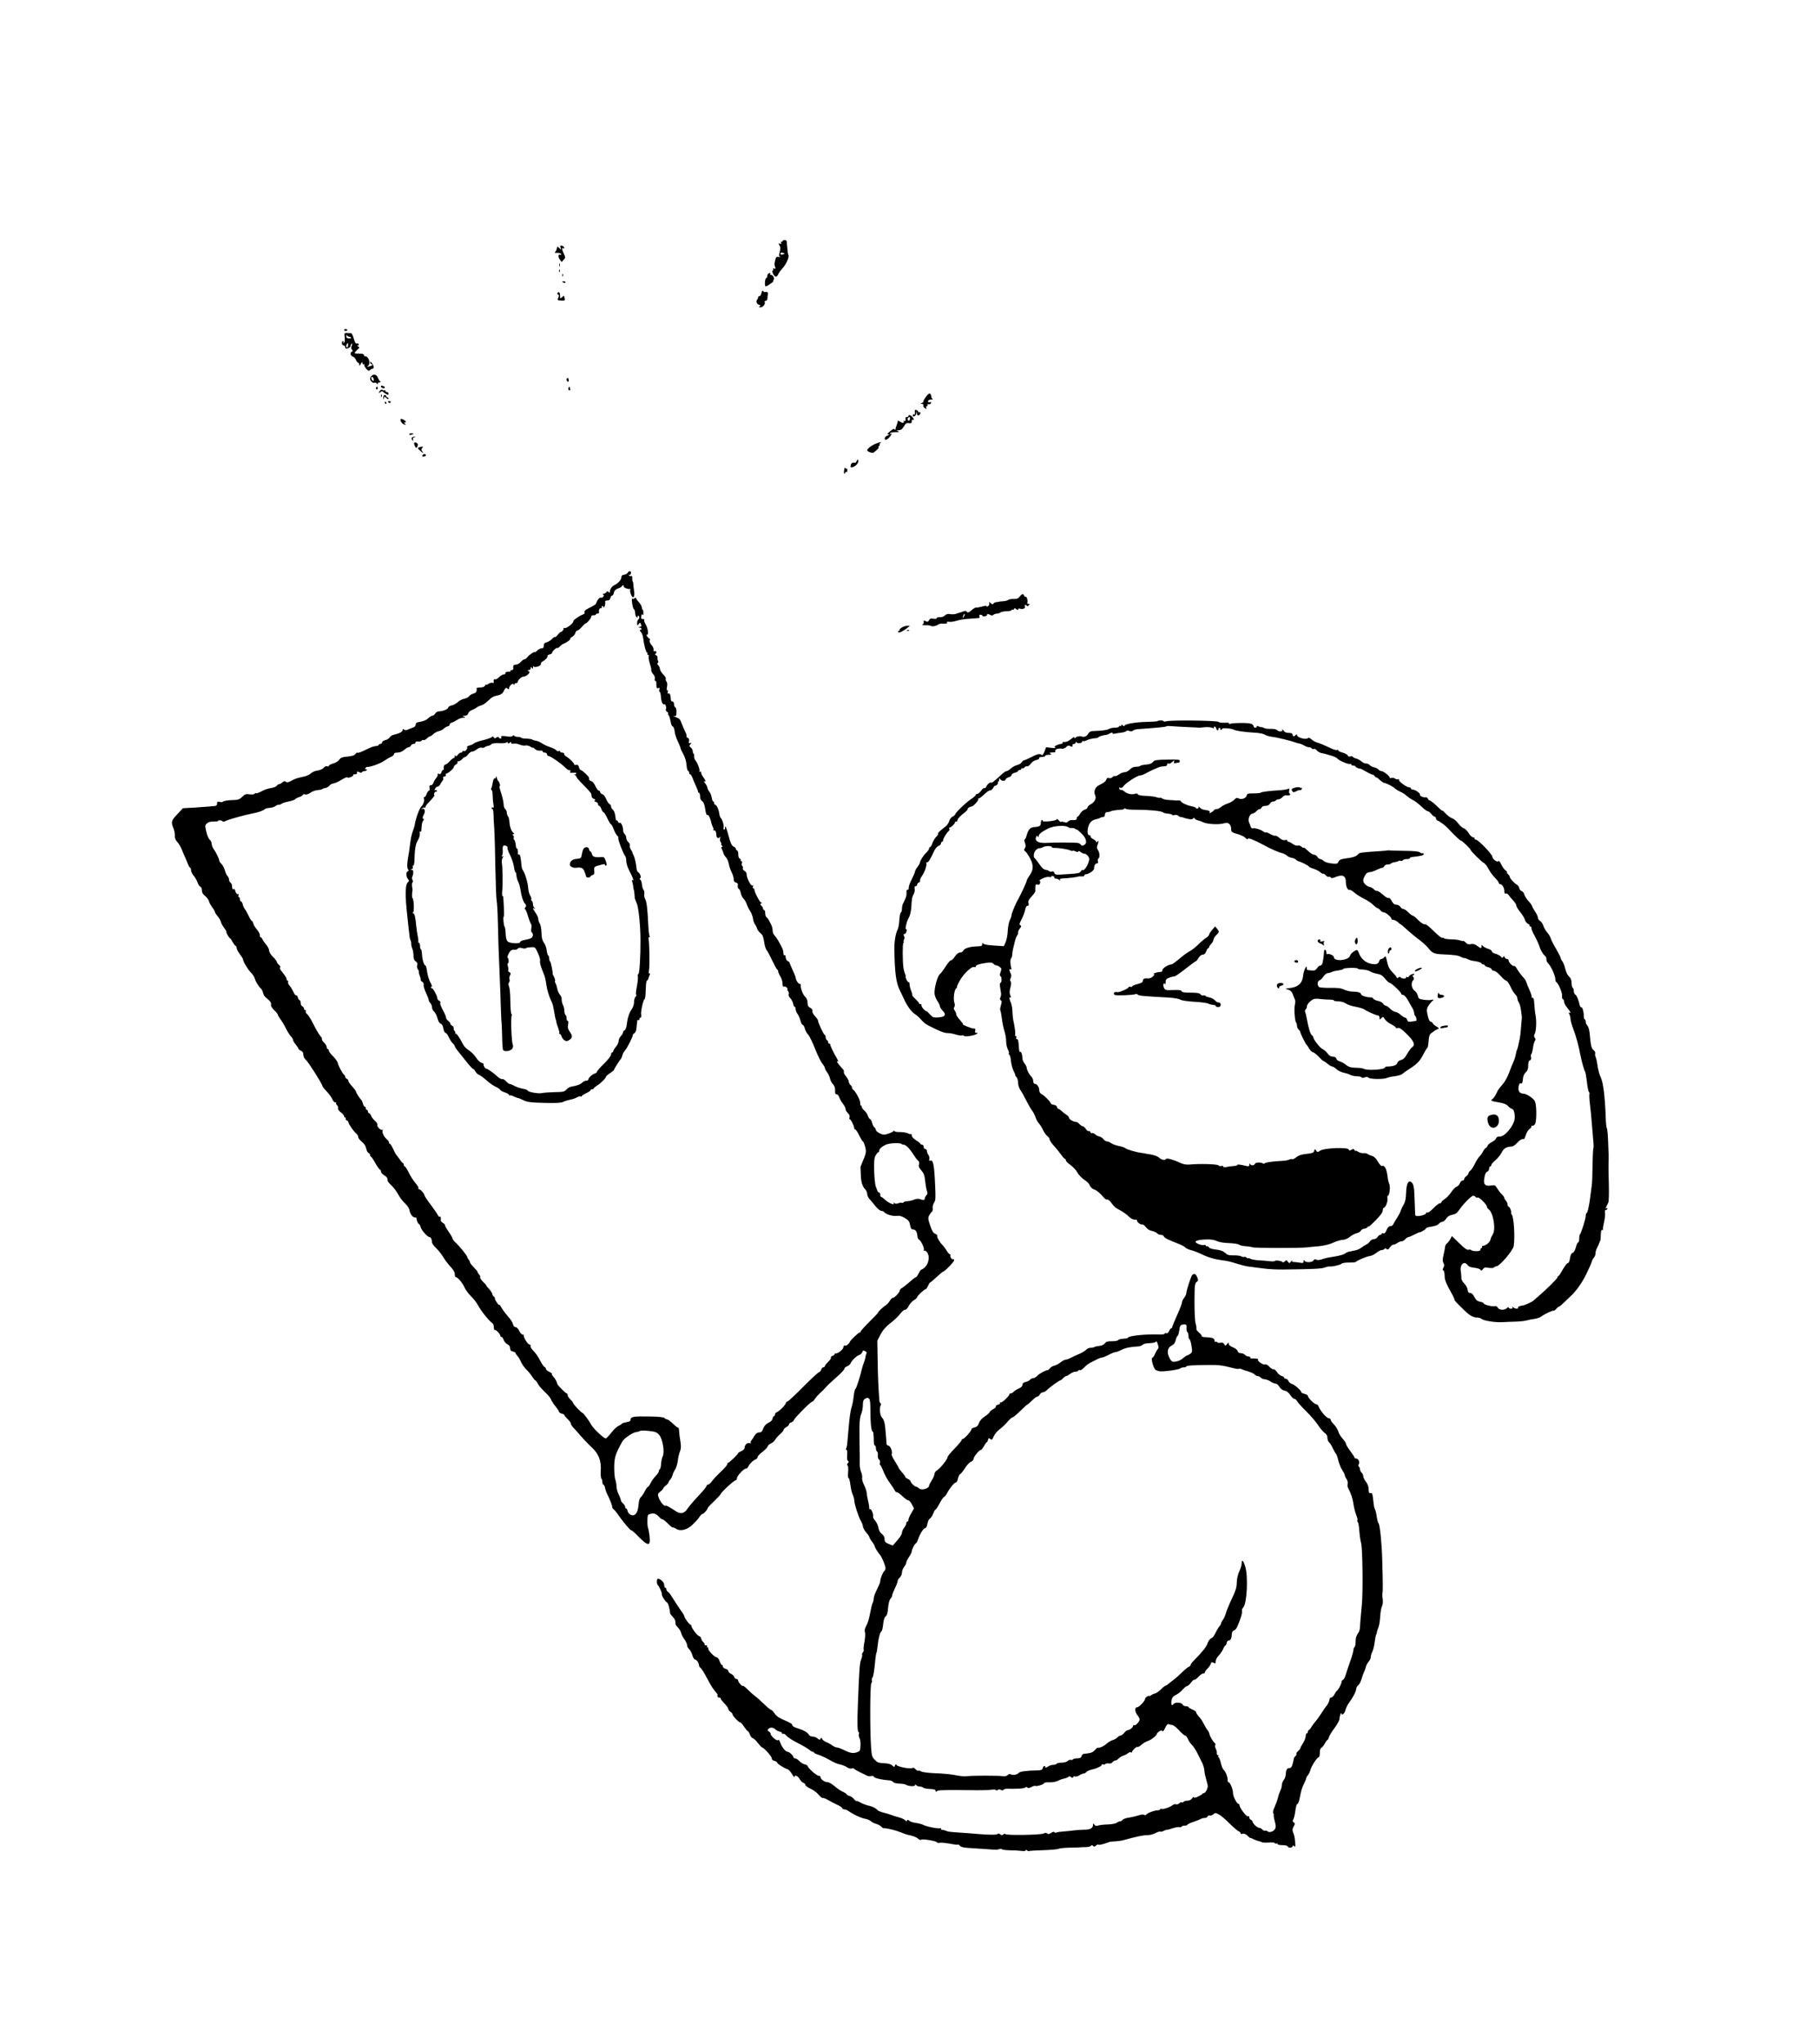 <?xml version="1.0"?>
<svg
    xmlns="http://www.w3.org/2000/svg"
    xmlns:svg="http://www.w3.org/2000/svg"
    xmlns:inkscape="http://www.inkscape.org/namespaces/inkscape"
    xmlns:sodipodi="http://sodipodi.sourceforge.net/DTD/sodipodi-0.dtd"
    xmlns:ns1="http://sozi.baierouge.fr"
    xmlns:xlink="http://www.w3.org/1999/xlink"
    xmlns:dc="http://purl.org/dc/elements/1.1/"
    xmlns:cc="http://web.resource.org/cc/"
    xmlns:rdf="http://www.w3.org/1999/02/22-rdf-syntax-ns#"
    version="1.0"
    viewBox="0 0 1675 1882"
  >
  <g
      transform="translate(0,1882) scale(0.1,-0.1)"
      fill="#000000"
      stroke="none"
    >
    <path
        d="M7210 16599 c0 -5 -4 -7 -10 -4 -6 3 -7 -1 -4 -10 5 -11 2 -14 -11 -9 -15 6 -15 4 -4 -14 10 -16 11 -30 3 -61 -9 -34 -9 -41 5 -45 9 -3 4 -4 -12 -2 -23 3 -28 -1 -33 -23 -3 -14 -7 -30 -8 -36 -2 -5 1 -20 5 -32 7 -18 5 -21 -8 -16 -10 4 -14 2 -10 -4 4 -6 2 -13 -4 -15 -13 -4 11 -52 29 -56 7 -1 16 8 21 21 5 12 23 38 41 57 34 37 64 105 54 122 -4 6 -8 34 -10 62 -2 28 -5 57 -6 64 -2 15 -38 16 -38 1z m20 -114 c0 -1 -9 -5 -20 -8 -12 -3 -20 0 -20 8 0 8 8 11 20 8 11 -3 20 -7 20 -8z"
    />
    <path
        d="M5165 16539 c7 -23 7 -23 -11 -4 -19 18 -19 18 -23 -1 -2 -10 -8 -25 -14 -32 -6 -7 -6 -12 -1 -11 24 4 54 -2 54 -12 0 -5 -4 -8 -9 -5 -18 11 -20 -23 -3 -44 l17 -22 19 21 c17 18 17 22 2 52 -19 37 -21 63 -5 53 7 -4 10 -1 7 7 -3 8 -13 16 -22 17 -15 3 -17 -1 -11 -19z"
    />
    <path
        d="M5152 16380 c0 -14 2 -19 5 -12 2 6 2 18 0 25 -3 6 -5 1 -5 -13z"
    />
    <path
        d="M5151 16324 c0 -11 3 -14 6 -6 3 7 2 16 -1 19 -3 4 -6 -2 -5 -13z"
    />
    <path
        d="M7083 16303 c-7 -2 -13 -13 -13 -23 0 -10 -5 -20 -12 -22 -10 -4 -15 -65 -5 -75 3 -2 22 7 42 22 21 14 34 25 30 25 -4 0 -3 6 3 13 12 14 -7 47 -27 47 -7 0 -9 5 -6 10 7 11 6 11 -12 3z"
    />
    <path
        d="M5181 16284 c0 -11 3 -14 6 -6 3 7 2 16 -1 19 -3 4 -6 -2 -5 -13z"
    />
    <path
        d="M5180 16226 c0 -2 7 -6 15 -10 8 -3 15 -1 15 4 0 6 -7 10 -15 10 -8 0 -15 -2 -15 -4z"
    />
    <path
        d="M7015 16122 c-3 -18 -12 -30 -18 -29 -6 1 -11 -3 -12 -10 0 -6 -3 -15 -7 -19 -15 -15 -8 -43 13 -49 17 -6 19 -9 8 -16 -11 -6 -8 -9 8 -9 23 0 48 33 38 50 -3 6 1 10 9 10 10 0 16 9 17 23 0 12 2 30 4 40 3 16 -7 22 -29 18 -5 -1 -12 3 -16 10 -5 7 -10 0 -15 -19z"
    />
    <path
        d="M5136 16121 c-4 -5 -1 -11 6 -13 10 -4 10 -10 2 -29 -11 -23 -9 -24 26 -26 35 -2 37 -1 32 23 -4 24 -5 24 -23 8 -18 -16 -19 -16 -19 14 0 31 -13 42 -24 23z"
    />
    <path
        d="M3170 15782 c0 -5 7 -9 15 -9 8 0 15 4 15 9 0 4 -7 8 -15 8 -8 0 -15 -4 -15 -8z"
    />
    <path
        d="M3176 15714 c3 -27 0 -45 -7 -50 -8 -4 -9 -3 -5 4 4 7 2 12 -3 12 -6 0 -11 -9 -11 -20 0 -11 7 -20 15 -20 8 0 15 -7 15 -15 0 -8 4 -15 9 -15 20 0 41 13 41 25 0 8 4 17 10 20 6 4 7 -2 1 -18 -7 -17 -6 -28 2 -37 9 -10 9 -14 0 -17 -20 -7 -15 -40 7 -46 11 -3 24 -17 30 -31 5 -14 14 -26 20 -26 5 0 10 -8 10 -17 1 -14 4 -12 15 7 11 20 14 21 15 7 0 -11 4 -15 12 -11 6 4 8 3 5 -3 -4 -6 4 -22 16 -37 18 -21 25 -24 35 -14 7 7 18 13 25 13 7 0 11 9 9 20 -4 23 -32 56 -32 38 0 -6 6 -13 13 -16 16 -6 8 -13 -23 -21 -18 -5 -21 -5 -11 3 30 20 10 91 -26 91 -7 0 -12 5 -10 12 1 8 -14 12 -45 12 -42 0 -46 2 -35 15 7 9 19 22 27 28 13 11 13 14 0 23 -11 7 -11 10 -2 10 7 0 10 5 7 11 -4 6 -13 8 -19 6 -8 -3 -18 13 -26 44 -8 27 -18 50 -24 51 -6 0 -23 2 -38 2 -26 2 -27 0 -22 -40z m39 6 c8 0 16 -4 19 -9 3 -5 -5 -8 -19 -7 -18 1 -25 6 -24 21 0 11 3 14 6 8 2 -7 11 -13 18 -13z m-8 -80 c-1 -22 -17 -28 -17 -7 0 12 9 27 16 27 2 0 2 -9 1 -20z"
    />
    <path
        d="M3422 15358 c-7 -7 -12 -18 -12 -26 0 -20 28 -44 41 -36 6 3 15 0 20 -7 6 -10 9 -11 9 -1 0 6 8 12 18 12 11 0 13 3 5 8 -6 4 -16 20 -22 35 -11 29 -38 36 -59 15z m21 -29 c3 -13 1 -19 -6 -16 -15 5 -22 37 -9 37 5 0 12 -9 15 -21z"
    />
    <path
        d="M5220 15326 c0 -8 5 -18 10 -21 6 -3 10 3 10 14 0 12 -4 21 -10 21 -5 0 -10 -6 -10 -14z"
    />
    <path
        d="M3510 15261 c0 -12 28 -22 35 -12 3 5 -2 12 -11 15 -21 8 -24 8 -24 -3z"
    />
    <path
        d="M3465 15251 c-3 -5 -1 -12 5 -16 5 -3 10 1 10 9 0 18 -6 21 -15 7z"
    />
    <path
        d="M5237 15246 c-3 -8 0 -17 7 -19 10 -4 12 1 9 14 -6 23 -9 24 -16 5z"
    />
    <path
        d="M3503 15224 c-18 -19 -16 -29 3 -13 9 7 18 9 22 3 4 -5 17 -15 30 -22 18 -10 22 -10 22 3 0 8 -7 15 -15 15 -8 0 -15 5 -15 12 0 6 -3 8 -7 5 -3 -4 -11 -3 -17 2 -7 6 -16 4 -23 -5z"
    />
    <path
        d="M8554 15192 c-17 -12 -56 -72 -47 -73 4 0 -1 -4 -12 -9 -18 -8 -19 -9 -1 -9 11 -1 16 -6 13 -14 -3 -7 3 -19 14 -25 15 -10 17 -9 13 3 -4 8 -1 15 6 15 6 0 8 5 5 11 -4 6 0 9 10 7 10 -2 20 3 23 11 3 10 0 12 -12 8 -10 -4 -16 -1 -16 8 0 9 10 15 28 16 15 0 21 3 15 6 -7 2 -13 13 -13 23 0 22 -12 32 -26 22z"
    />
    <path
        d="M3511 15174 c0 -11 3 -14 6 -6 3 7 2 16 -1 19 -3 4 -6 -2 -5 -13z"
    />
    <path
        d="M3543 15183 c-7 -3 -12 -14 -12 -26 1 -18 2 -19 6 -4 5 18 6 18 24 1 11 -10 19 -12 19 -6 0 7 -4 12 -9 12 -5 0 -11 6 -13 13 -2 8 -9 12 -15 10z"
    />
    <path
        d="M3576 15118 c3 -4 9 -8 15 -8 5 0 9 4 9 8 0 5 -7 9 -15 9 -8 0 -12 -4 -9 -9z"
    />
    <path
        d="M3545 15110 c3 -5 8 -10 11 -10 2 0 4 5 4 10 0 6 -5 10 -11 10 -5 0 -7 -4 -4 -10z"
    />
    <path
        d="M8429 15042 c-1 -4 0 -15 1 -26 1 -11 -3 -15 -9 -12 -6 4 -11 0 -11 -8 0 -23 28 -8 33 17 l4 22 2 -22 c1 -16 6 -21 16 -17 8 4 15 13 15 21 0 8 -4 11 -10 8 -5 -3 -10 -2 -10 3 0 12 -29 25 -31 14z"
    />
    <path
        d="M8370 14990 c0 -5 -7 -10 -16 -10 -10 0 -14 -6 -11 -15 6 -15 -8 -31 -16 -18 -2 5 -3 3 -1 -4 5 -20 -8 -22 -33 -6 -13 9 -23 12 -22 7 1 -5 -3 -22 -9 -37 -7 -16 -12 -34 -12 -40 0 -9 -2 -9 -8 0 -5 8 -17 3 -41 -18 -28 -24 -30 -29 -15 -30 14 -1 12 -3 -6 -8 -14 -4 -26 -15 -28 -24 -6 -28 25 -19 49 15 13 17 18 28 11 24 -7 -4 -12 -2 -12 3 0 6 21 11 48 12 35 0 42 3 27 9 -18 8 -17 9 7 9 19 1 32 10 46 35 17 29 25 34 46 30 21 -4 26 0 26 16 0 12 5 18 10 15 14 -8 12 7 -3 25 -14 18 -37 24 -37 10z m13 -31 c-4 -13 -9 -17 -15 -11 -11 11 -3 32 12 32 4 0 6 -9 3 -21z"
    />
    <path
        d="M3690 14953 c0 -18 24 -43 42 -43 10 0 9 3 -2 10 -10 6 -11 10 -2 10 20 0 13 14 -13 27 -21 9 -25 9 -25 -4z"
    />
    <path
        d="M3770 14821 c0 -5 9 -7 20 -4 11 3 20 7 20 9 0 2 -9 4 -20 4 -11 0 -20 -4 -20 -9z"
    />
    <path
        d="M3794 14789 c-3 -6 -1 -16 5 -22 9 -9 11 -8 6 5 -4 11 0 18 12 21 15 4 16 5 1 6 -9 0 -20 -4 -24 -10z"
    />
    <path
        d="M3817 14743 c-3 -3 -1 -16 5 -29 8 -18 14 -21 20 -12 4 7 8 18 8 24 0 13 -25 26 -33 17z"
    />
    <path
        d="M8074 14737 c-40 -15 -84 -48 -84 -63 0 -10 29 -23 52 -24 4 0 19 11 34 25 15 14 23 25 19 25 -4 0 -2 7 5 15 7 8 9 15 4 15 -5 0 -2 5 6 10 20 13 3 11 -36 -3z"
    />
    <path
        d="M3868 14703 c-23 -6 -23 -12 4 -34 25 -23 35 -25 18 -4 -10 12 -10 18 0 30 13 15 9 16 -22 8z"
    />
    <path
        d="M3897 14633 c-13 -13 -7 -21 13 -16 11 3 17 9 14 14 -6 11 -18 12 -27 2z"
    />
    <path
        d="M7893 14575 c-6 -11 -14 -19 -17 -17 -19 8 -34 -1 -38 -22 -4 -19 -1 -22 16 -18 29 7 58 39 54 60 -3 15 -5 15 -15 -3z"
    />
    <path
        d="M7778 14495 c-6 -30 1 -51 9 -27 3 6 9 10 13 7 5 -3 8 3 7 14 0 11 -4 18 -8 15 -4 -2 -9 2 -11 8 -3 7 -7 0 -10 -17z"
    />
    <path
        d="M5783 13546 c-4 -8 -19 -16 -33 -18 -17 -2 -25 -9 -25 -24 -1 -23 -28 -54 -67 -73 -24 -12 -42 -43 -39 -65 1 -5 -5 -4 -13 4 -9 7 -16 8 -16 2 0 -5 -10 -13 -22 -17 -14 -3 -18 -8 -11 -11 10 -4 10 -8 0 -19 -7 -7 -15 -11 -20 -8 -10 6 -33 -18 -41 -43 -6 -19 -12 -24 -72 -54 -33 -16 -45 -30 -38 -42 3 -5 -3 -11 -13 -15 -33 -12 -93 -53 -90 -62 4 -16 -63 -70 -81 -64 -9 3 -14 3 -10 -2 7 -7 -14 -35 -27 -35 -4 0 -16 -11 -27 -26 -11 -14 -23 -23 -26 -20 -3 3 -15 -5 -27 -18 -11 -12 -33 -26 -48 -30 -20 -5 -27 -13 -27 -31 0 -18 -5 -25 -20 -25 -11 0 -29 -9 -40 -20 -11 -11 -20 -18 -20 -15 0 11 -56 -24 -70 -44 -8 -12 -20 -21 -27 -21 -7 0 -23 -11 -35 -25 -12 -14 -32 -25 -45 -25 -22 0 -27 -9 -24 -37 1 -7 -5 -13 -14 -13 -9 0 -14 -4 -11 -8 2 -4 -8 -8 -22 -7 -16 0 -26 -5 -25 -12 2 -7 -5 -13 -16 -13 -10 0 -30 -12 -44 -26 -14 -14 -31 -23 -37 -19 -9 6 -15 -8 -11 -29 1 -5 -5 -6 -12 -3 -8 3 -24 -1 -36 -9 -11 -8 -21 -12 -21 -7 0 4 -5 0 -11 -9 -6 -12 -22 -18 -44 -18 -19 0 -34 -3 -34 -7 5 -28 -4 -43 -28 -49 -16 -4 -34 -15 -40 -24 -7 -10 -28 -21 -47 -24 -18 -4 -44 -17 -57 -30 -13 -13 -39 -27 -56 -31 -18 -3 -33 -13 -33 -20 0 -14 -50 -35 -86 -35 -13 0 -28 -9 -34 -20 -6 -11 -17 -20 -26 -20 -8 0 -26 -11 -39 -24 -15 -15 -42 -27 -70 -31 -35 -6 -45 -11 -45 -26 0 -11 -8 -22 -17 -25 -10 -3 -31 -12 -48 -19 -21 -10 -33 -11 -42 -3 -10 8 -13 6 -13 -5 0 -15 -31 -31 -83 -43 -15 -3 -32 -14 -37 -24 -5 -10 -23 -21 -40 -25 -16 -4 -30 -13 -30 -21 0 -8 -7 -14 -15 -14 -8 0 -15 -4 -15 -8 0 -4 -8 -9 -17 -10 -34 -4 -48 -9 -110 -39 -34 -17 -65 -28 -68 -24 -4 3 -12 -1 -18 -9 -14 -17 -25 -21 -89 -28 -35 -3 -51 -10 -63 -28 -8 -13 -33 -28 -55 -34 -22 -6 -40 -16 -40 -21 0 -6 -7 -8 -16 -5 -9 4 -22 -2 -32 -14 -10 -11 -34 -22 -56 -25 -22 -2 -49 -14 -62 -26 -13 -12 -40 -25 -61 -29 -69 -15 -80 -18 -118 -39 -29 -15 -42 -18 -52 -9 -10 8 -18 7 -31 -6 -10 -9 -23 -16 -29 -16 -6 0 -16 -6 -22 -14 -6 -8 -24 -16 -39 -19 -52 -10 -69 -15 -107 -36 -21 -11 -42 -18 -46 -15 -4 2 -10 0 -14 -5 -3 -6 -24 -8 -45 -5 -34 5 -44 2 -68 -23 -21 -21 -39 -28 -68 -29 -61 -1 -105 -8 -110 -16 -3 -5 -16 -5 -30 -2 -20 5 -24 2 -24 -15 0 -15 -7 -21 -22 -23 -13 0 -34 -2 -48 -4 -14 -1 -74 -6 -135 -10 l-110 -6 -53 -57 c-56 -59 -58 -69 -31 -136 6 -16 11 -44 10 -61 -2 -20 6 -38 21 -55 13 -13 32 -44 42 -69 10 -25 24 -58 32 -75 7 -16 19 -45 26 -62 7 -18 16 -33 20 -33 5 0 8 -10 8 -22 0 -13 11 -36 25 -52 13 -15 29 -43 35 -61 6 -18 17 -36 25 -39 9 -3 15 -18 15 -34 0 -20 9 -36 29 -51 16 -13 32 -34 36 -48 3 -14 17 -40 31 -58 13 -17 24 -36 24 -42 0 -5 11 -23 24 -38 14 -16 28 -40 31 -53 3 -14 18 -40 32 -58 14 -19 22 -34 19 -34 -4 0 1 -13 11 -30 9 -16 20 -30 23 -30 3 0 14 -16 24 -35 11 -19 23 -35 28 -35 4 0 8 -8 8 -18 0 -10 13 -36 30 -58 16 -21 30 -44 30 -49 0 -20 43 -91 71 -119 16 -16 32 -40 36 -55 6 -26 38 -78 59 -96 6 -5 14 -22 18 -37 3 -15 13 -33 22 -40 45 -37 55 -51 51 -68 -3 -12 7 -30 29 -51 19 -18 34 -37 34 -43 0 -5 11 -23 23 -40 13 -17 36 -55 50 -83 14 -29 35 -63 47 -75 11 -12 20 -27 20 -34 0 -7 11 -26 25 -42 14 -17 25 -34 25 -39 0 -4 10 -13 23 -18 15 -7 22 -19 22 -38 1 -17 10 -36 22 -45 22 -17 153 -224 153 -241 0 -5 19 -29 41 -52 23 -24 46 -56 51 -71 6 -15 17 -28 26 -28 8 0 13 -3 9 -6 -3 -4 0 -13 8 -20 8 -8 12 -21 9 -28 -3 -8 7 -24 25 -37 17 -13 31 -29 31 -36 0 -7 5 -13 11 -13 5 0 7 -5 4 -10 -3 -6 1 -13 9 -16 9 -3 16 -11 16 -17 0 -15 51 -89 73 -105 9 -7 17 -21 17 -31 0 -9 15 -30 34 -44 22 -18 36 -40 40 -63 4 -19 14 -38 22 -41 7 -3 14 -11 14 -19 0 -8 3 -14 8 -14 4 0 22 -27 40 -60 19 -33 38 -60 43 -60 5 0 9 -8 9 -17 0 -10 14 -26 30 -35 17 -9 30 -24 30 -33 0 -23 3 -27 41 -65 20 -19 46 -55 59 -80 13 -25 40 -61 61 -80 21 -19 39 -46 41 -60 5 -36 30 -70 50 -70 10 0 17 -3 16 -7 -3 -13 13 -53 22 -53 4 0 11 -12 15 -27 7 -30 63 -93 81 -93 13 0 24 -23 24 -49 0 -9 18 -35 41 -56 22 -22 52 -60 66 -85 15 -25 44 -63 65 -85 25 -26 38 -49 38 -67 0 -16 5 -28 10 -28 18 0 61 -52 80 -95 10 -22 37 -58 59 -80 23 -22 51 -58 63 -80 27 -52 102 -146 128 -163 13 -8 20 -23 20 -43 0 -16 4 -28 8 -25 10 6 52 -38 52 -54 0 -6 5 -10 11 -10 5 0 15 -13 20 -29 6 -15 21 -33 34 -39 17 -8 25 -20 25 -36 0 -17 7 -26 25 -30 14 -4 25 -10 25 -14 0 -5 8 -17 18 -28 10 -10 24 -35 32 -54 8 -19 31 -52 51 -72 21 -20 45 -51 55 -68 10 -16 22 -30 26 -30 4 0 15 -14 23 -31 9 -17 38 -51 65 -76 28 -26 53 -56 56 -67 4 -12 22 -40 40 -63 19 -23 34 -46 34 -52 0 -6 11 -13 25 -17 14 -3 25 -10 25 -14 0 -5 14 -21 30 -37 17 -15 30 -34 30 -42 0 -8 12 -27 28 -42 15 -16 41 -45 57 -64 30 -35 81 -88 107 -112 63 -58 89 -122 83 -215 -2 -37 1 -70 6 -73 5 -4 9 -17 9 -31 0 -13 4 -24 9 -24 5 0 13 -14 16 -32 4 -18 11 -39 16 -48 24 -47 49 -108 49 -123 0 -9 6 -20 13 -24 7 -4 24 -24 37 -43 44 -65 115 -150 125 -150 6 0 24 -15 41 -32 114 -118 139 -123 129 -26 -4 34 -10 69 -14 78 -4 8 -7 39 -6 69 1 52 2 55 29 62 32 9 52 1 80 -30 11 -12 24 -21 31 -21 6 0 28 -18 50 -40 21 -22 41 -37 44 -35 2 3 15 -2 29 -11 41 -27 103 -11 155 39 24 23 52 54 61 69 10 16 23 28 28 28 11 0 47 40 48 53 0 5 27 34 60 65 33 32 60 61 60 65 0 13 123 127 138 127 6 0 12 9 12 20 0 21 66 91 83 87 6 -1 16 8 22 21 15 28 44 56 68 65 9 3 17 13 17 21 0 7 20 29 44 47 25 19 47 42 49 51 3 10 16 22 30 27 14 6 31 20 38 33 7 13 27 36 46 52 18 16 33 34 33 41 0 6 11 18 25 25 14 7 25 19 25 26 0 6 9 14 20 17 11 3 23 13 26 24 8 21 156 169 166 166 4 -2 15 9 25 25 10 15 29 37 43 50 37 34 39 35 63 63 12 14 55 54 95 89 39 34 72 69 72 77 0 7 11 18 25 23 14 5 28 17 32 27 10 26 55 69 80 77 12 4 25 16 28 27 5 15 10 17 26 8 12 -6 17 -15 12 -22 -4 -7 -9 -23 -10 -37 -2 -14 -8 -34 -13 -45 -5 -11 -14 -38 -19 -60 -18 -78 -51 -179 -60 -184 -5 -3 -12 -35 -16 -71 -4 -36 -13 -81 -20 -100 -7 -19 -19 -98 -25 -175 -7 -77 -14 -152 -15 -167 -2 -14 -6 -31 -10 -37 -3 -6 -1 -11 4 -11 7 0 9 -18 6 -47 -2 -29 0 -50 7 -54 9 -6 9 -11 -1 -22 -8 -10 -8 -17 -2 -21 6 -4 8 -30 5 -61 -3 -32 -1 -55 4 -55 6 0 13 -28 17 -62 4 -35 14 -75 21 -90 8 -15 15 -40 15 -55 2 -38 39 -151 61 -188 10 -16 18 -39 18 -50 1 -11 14 -36 30 -55 17 -19 30 -38 30 -44 0 -5 11 -24 25 -42 14 -18 25 -38 25 -44 0 -9 34 -64 50 -80 10 -10 40 -76 46 -104 5 -20 2 -33 -7 -40 -15 -12 -39 -72 -39 -97 0 -9 -14 -42 -30 -74 -17 -32 -30 -69 -30 -82 0 -14 -5 -33 -10 -43 -6 -11 -16 -54 -24 -97 -7 -43 -23 -94 -34 -112 -14 -24 -18 -41 -13 -60 5 -14 2 -53 -4 -86 -7 -33 -10 -66 -8 -73 3 -7 0 -19 -7 -27 -7 -9 -10 -18 -7 -22 3 -3 0 -21 -8 -41 -14 -33 -18 -77 -31 -412 -7 -187 -5 -260 8 -260 4 0 5 -7 1 -16 -3 -8 0 -25 6 -38 7 -12 11 -44 9 -72 -3 -46 -5 -50 -37 -60 -36 -11 -63 -5 -130 29 -19 9 -42 17 -51 17 -10 0 -28 8 -41 18 -13 10 -38 24 -56 31 -17 7 -34 20 -38 29 -5 14 -7 14 -15 2 -7 -12 -12 -12 -28 3 -10 9 -30 17 -45 17 -16 0 -30 8 -37 20 -11 20 -48 40 -112 60 -21 6 -38 17 -38 24 0 13 -11 20 -96 57 -31 14 -57 34 -67 51 -9 16 -24 31 -34 35 -10 3 -38 27 -63 52 -25 25 -61 57 -80 71 -19 14 -51 43 -72 64 -21 22 -41 36 -44 33 -8 -7 -44 36 -44 52 0 6 -6 11 -14 11 -8 0 -17 8 -21 18 -3 11 -17 24 -30 30 -14 6 -25 18 -25 26 0 7 -11 17 -25 20 -14 4 -25 13 -25 21 0 8 -4 15 -9 15 -5 0 -15 16 -21 35 -7 21 -18 35 -28 35 -19 0 -84 69 -76 81 3 5 0 9 -6 9 -6 0 -8 5 -5 10 3 6 -2 10 -11 10 -10 0 -15 3 -12 6 4 3 -2 14 -13 25 -10 10 -19 25 -19 33 0 8 -8 17 -19 21 -19 6 -71 76 -71 95 0 5 -4 10 -8 10 -10 0 -53 58 -56 75 -1 7 -10 24 -19 37 -20 26 -73 106 -101 152 -10 17 -24 35 -32 39 -8 4 -14 15 -14 22 0 8 -4 15 -10 15 -5 0 -10 11 -10 23 0 24 -22 49 -51 60 -12 4 -16 -2 -17 -24 0 -16 4 -31 9 -35 10 -6 40 -71 37 -82 -4 -13 31 -69 45 -75 12 -4 28 -58 31 -102 1 -5 11 -19 24 -32 12 -12 23 -30 24 -40 0 -10 2 -23 2 -28 1 -6 11 -20 23 -32 13 -13 26 -35 29 -50 4 -16 18 -42 31 -59 12 -17 23 -40 23 -51 0 -11 8 -27 18 -37 11 -9 24 -34 31 -56 6 -22 17 -40 23 -40 15 0 37 -31 38 -52 0 -9 6 -21 14 -25 7 -4 29 -38 49 -75 56 -104 61 -111 85 -140 13 -14 24 -29 23 -32 -3 -19 1 -26 14 -26 8 0 15 -5 15 -10 0 -6 16 -26 35 -46 19 -19 35 -41 35 -49 0 -8 9 -20 20 -27 11 -7 20 -18 20 -25 0 -13 57 -73 71 -73 5 0 21 -18 35 -40 15 -22 30 -40 34 -40 5 0 13 -14 19 -31 6 -17 19 -33 28 -35 10 -3 31 -23 47 -45 17 -21 33 -39 37 -39 15 0 89 -81 89 -99 0 -12 9 -21 25 -25 14 -4 25 -10 25 -15 0 -11 66 -53 95 -61 11 -3 30 -24 42 -45 13 -22 23 -34 23 -27 0 23 29 12 47 -18 9 -17 25 -33 35 -36 10 -3 18 -11 18 -19 0 -7 21 -23 48 -35 26 -12 60 -37 75 -56 16 -19 32 -32 37 -29 4 2 27 -6 51 -20 24 -14 63 -34 87 -45 23 -10 42 -24 42 -30 0 -5 8 -10 18 -10 10 0 28 -7 41 -17 47 -32 111 -62 148 -69 21 -3 47 -14 58 -24 11 -10 32 -20 48 -24 15 -4 36 -15 46 -25 11 -11 21 -17 24 -15 4 4 83 -12 117 -24 8 -3 17 -6 20 -7 3 -1 13 -5 23 -8 43 -17 53 -20 62 -22 45 -8 77 -20 93 -35 11 -10 23 -15 28 -10 11 10 137 -10 145 -23 4 -5 16 -8 27 -5 10 3 52 -1 92 -8 40 -8 75 -12 78 -9 3 2 10 -2 16 -11 7 -10 32 -16 71 -19 33 -2 103 -7 155 -10 121 -9 111 -9 138 -1 12 4 22 4 22 -1 0 -4 33 -9 73 -10 39 0 89 -3 110 -6 22 -3 37 -1 37 5 0 7 5 7 13 -1 8 -6 16 -8 19 -5 3 2 62 6 131 8 69 2 131 8 139 12 7 5 54 10 103 11 50 1 92 2 95 3 3 1 25 2 50 2 25 0 48 6 52 12 5 8 10 8 19 -1 9 -9 15 -8 26 3 8 8 19 12 24 8 8 -4 49 6 99 25 8 3 33 6 55 6 22 1 58 6 80 12 109 31 182 46 214 45 20 -1 53 7 74 18 21 11 42 18 47 15 5 -3 20 0 32 7 13 7 26 11 30 10 4 -1 28 5 54 14 25 8 52 13 60 10 7 -3 16 -1 19 4 4 6 17 10 31 10 13 0 24 4 24 8 0 5 26 17 58 27 31 11 61 23 67 27 5 4 19 8 32 8 13 0 26 6 29 14 3 8 12 12 20 9 8 -3 23 2 33 11 16 15 20 15 49 0 17 -8 62 -45 99 -83 37 -37 76 -70 86 -74 9 -3 17 -11 17 -17 0 -7 8 -9 20 -5 13 4 28 -2 45 -19 14 -14 25 -23 25 -20 0 2 13 -2 29 -11 17 -8 38 -16 48 -18 10 -1 23 -6 30 -10 7 -4 35 -5 62 -3 28 3 53 1 56 -5 4 -5 11 -7 16 -4 5 4 9 1 9 -4 0 -6 20 -11 45 -11 30 0 47 -5 51 -14 6 -15 44 -10 44 6 0 7 5 6 14 -1 11 -9 13 -4 9 31 -4 52 -7 66 -20 97 -7 19 -6 32 6 53 14 25 14 29 1 38 -12 7 -13 13 -4 28 6 10 15 46 19 80 4 37 12 62 19 62 7 0 17 29 24 69 6 39 21 88 33 110 11 22 22 47 23 55 1 8 9 23 18 33 8 10 18 31 22 47 8 34 62 116 76 116 6 0 10 18 10 40 0 25 5 43 14 46 7 3 22 21 32 40 10 19 22 34 25 34 4 0 10 11 13 24 3 13 26 51 51 84 25 33 45 70 46 83 0 26 17 72 18 52 2 -24 30 -1 37 30 4 18 17 45 29 62 40 55 67 105 70 132 1 14 10 30 18 35 9 5 23 30 31 57 8 27 19 57 24 67 6 11 13 31 16 45 3 14 15 36 26 49 11 13 20 32 20 44 0 12 6 33 14 47 7 14 17 53 21 85 4 32 10 64 13 69 4 6 7 17 8 25 0 8 7 29 14 45 7 17 14 61 16 98 2 38 9 80 16 95 9 18 11 43 7 72 -4 25 -4 49 -2 53 5 8 4 95 -2 307 -4 150 -21 318 -34 334 -5 6 -11 27 -14 46 -6 45 -14 77 -22 90 -3 5 -8 29 -10 52 -9 84 -11 93 -29 90 -12 -2 -16 5 -16 34 0 24 -9 49 -25 70 -14 18 -25 41 -25 52 0 11 -7 25 -15 32 -8 7 -15 21 -15 31 0 10 -5 21 -10 24 -6 4 -7 13 -1 23 11 21 -4 52 -24 52 -8 0 -15 4 -15 8 0 5 -18 33 -40 62 -22 29 -40 60 -40 67 0 8 -14 28 -30 46 -17 18 -35 48 -40 67 -6 19 -24 48 -40 64 -17 16 -30 35 -30 43 0 7 -7 13 -15 13 -22 0 -81 68 -98 113 -3 9 -13 17 -20 17 -18 0 -77 59 -77 76 0 7 -13 15 -30 19 -16 4 -30 10 -30 14 0 16 -61 71 -86 77 -14 4 -29 16 -33 28 -5 11 -16 21 -25 21 -8 0 -16 4 -15 10 0 6 -10 12 -23 15 -12 3 -32 19 -43 36 -11 17 -26 29 -33 26 -6 -2 -23 9 -37 23 -15 18 -30 25 -41 21 -19 -7 -81 40 -61 47 10 5 -45 11 -65 8 -5 0 -8 3 -8 9 0 5 -8 10 -19 10 -10 0 -24 7 -31 15 -7 8 -24 15 -37 15 -16 0 -27 7 -30 19 -3 11 -22 27 -44 35 -24 10 -39 22 -39 33 0 15 -2 14 -15 -3 -14 -18 -15 -18 -26 -1 -8 13 -18 17 -34 13 -13 -3 -27 -1 -30 4 -4 6 -11 8 -16 5 -5 -4 -9 1 -9 9 0 19 -16 28 -49 31 -14 1 -36 3 -48 3 -13 1 -23 7 -23 13 0 6 -11 20 -25 31 -14 11 -24 25 -22 31 2 7 -1 30 -8 52 -6 23 -10 111 -10 204 1 146 3 165 20 177 16 12 16 17 5 44 -13 32 -31 38 -47 18 -12 -16 -53 -143 -53 -166 0 -9 -9 -28 -20 -42 -11 -14 -20 -33 -20 -42 0 -10 -20 -63 -45 -118 -25 -55 -45 -105 -45 -110 0 -6 -4 -10 -8 -10 -5 0 -14 -12 -21 -26 -7 -17 -17 -24 -26 -20 -8 3 -15 1 -15 -4 0 -5 -19 -9 -42 -8 -138 5 -298 -12 -298 -32 0 -3 -19 -6 -43 -7 -23 -2 -43 -7 -45 -13 -2 -5 -27 -10 -57 -10 -41 0 -56 -4 -66 -20 -9 -12 -28 -21 -51 -23 -21 -2 -41 -7 -45 -10 -3 -4 -18 -7 -33 -7 -15 0 -34 -8 -44 -19 -9 -10 -36 -26 -59 -36 -23 -9 -58 -26 -78 -36 -20 -11 -44 -19 -52 -19 -9 0 -28 -11 -44 -23 -15 -13 -41 -27 -57 -31 -17 -4 -35 -15 -42 -24 -7 -9 -16 -17 -21 -18 -21 -1 -80 -33 -97 -53 -11 -11 -27 -21 -36 -21 -10 0 -23 -6 -29 -14 -7 -8 -26 -18 -42 -21 -20 -5 -29 -13 -29 -26 0 -13 -12 -25 -33 -34 -19 -8 -39 -21 -47 -29 -7 -9 -19 -16 -26 -16 -8 0 -14 -3 -14 -7 0 -17 -71 -84 -82 -77 -6 4 -8 3 -5 -3 4 -6 -4 -14 -18 -17 -14 -4 -23 -11 -20 -16 3 -5 -7 -16 -23 -24 -16 -8 -32 -22 -35 -30 -3 -8 -24 -26 -46 -40 -25 -16 -44 -38 -52 -60 -9 -25 -20 -36 -41 -40 -15 -3 -28 -11 -28 -18 -1 -16 -66 -88 -80 -88 -6 0 -10 -5 -10 -10 0 -6 -29 -41 -65 -78 -36 -36 -65 -72 -65 -79 0 -20 -69 -106 -96 -121 -13 -7 -24 -22 -24 -33 0 -10 -11 -37 -25 -59 -14 -22 -25 -44 -25 -49 0 -28 -72 -48 -94 -25 -8 8 -19 14 -24 14 -14 0 -52 36 -52 49 0 6 -11 17 -25 23 -14 6 -25 15 -25 19 0 5 -13 24 -30 42 -16 19 -30 37 -30 41 0 3 -16 31 -35 61 -20 31 -33 59 -30 64 10 18 -8 74 -27 78 -10 3 -18 8 -19 12 -1 3 -3 26 -4 51 -12 151 -15 170 -42 201 -16 19 -22 87 -9 108 5 7 4 16 -1 20 -6 3 -10 13 -11 21 -9 121 -14 226 -16 375 l-3 180 30 58 c22 41 48 71 92 105 34 26 74 64 89 85 15 20 35 37 45 37 10 0 24 15 34 36 10 19 31 43 47 52 16 9 30 22 30 28 0 11 67 74 80 74 4 0 13 14 20 30 7 17 15 30 19 30 3 0 30 23 59 50 30 28 57 50 60 50 15 1 102 90 102 105 0 9 -4 14 -9 10 -12 -7 -33 29 -24 39 3 3 1 6 -5 6 -5 0 -21 17 -33 38 -13 20 -28 42 -35 47 -23 21 -55 75 -49 85 3 5 -5 14 -18 19 -19 7 -30 26 -47 76 -20 59 -21 70 -9 94 8 14 19 29 25 33 6 4 9 18 7 32 -3 13 3 35 12 50 15 22 16 44 11 153 -8 194 -18 246 -44 236 -11 -5 -14 -1 -10 14 3 11 -1 28 -8 38 -8 10 -14 27 -14 37 0 10 -7 18 -15 18 -8 0 -15 9 -15 20 0 11 -7 20 -15 20 -8 0 -15 4 -15 8 0 4 -18 19 -40 32 -23 15 -40 33 -40 44 0 11 -3 17 -6 14 -3 -4 -16 -1 -29 6 -13 7 -47 12 -75 12 -27 -1 -50 4 -50 9 0 6 -3 6 -8 0 -4 -6 -26 -17 -49 -24 -37 -12 -46 -12 -77 3 -20 9 -36 23 -36 30 0 8 -6 19 -14 25 -8 7 -18 26 -21 42 -4 17 -13 33 -20 35 -7 3 -16 17 -19 30 -4 14 -18 34 -31 46 -14 12 -25 28 -25 35 0 7 -4 13 -8 13 -4 0 -8 12 -7 28 0 25 -48 112 -67 120 -4 2 -8 9 -8 17 0 7 -7 18 -15 25 -8 7 -15 21 -15 30 0 10 -12 32 -26 49 -14 17 -23 35 -19 40 3 6 -2 19 -12 29 -44 47 -67 82 -43 67 6 -4 1 11 -11 32 -34 58 -59 111 -59 123 0 5 -4 10 -10 10 -5 0 -10 6 -10 14 0 8 -5 16 -10 18 -6 2 -12 13 -13 26 0 12 -4 22 -8 22 -9 0 -62 112 -63 135 -1 5 -13 23 -28 39 -16 17 -26 37 -23 46 3 11 -4 21 -20 30 -19 10 -25 21 -25 47 0 23 -8 42 -25 58 -21 22 -43 85 -37 108 1 4 -4 7 -11 7 -13 0 -37 40 -37 60 0 5 -12 35 -27 67 -15 32 -27 62 -28 67 0 5 -7 12 -15 15 -14 6 -22 22 -23 48 0 7 -4 10 -9 7 -4 -3 -9 3 -10 13 -2 33 -4 38 -19 68 -25 49 -43 78 -61 99 -10 11 -19 29 -19 40 -2 35 -3 40 -24 81 -10 22 -25 44 -32 48 -7 4 -13 21 -13 37 0 17 -4 30 -10 30 -5 0 -10 6 -10 14 0 7 -7 19 -15 26 -13 11 -13 15 -3 21 10 7 10 9 0 9 -12 0 -62 97 -62 119 0 6 -4 11 -10 11 -5 0 -6 7 -3 17 4 11 3 14 -5 9 -14 -8 -57 78 -53 106 1 9 -8 22 -19 28 -12 7 -19 18 -16 25 3 8 1 17 -5 21 -5 3 -7 14 -4 25 4 11 2 19 -5 19 -6 0 -9 4 -6 9 3 5 -1 11 -8 14 -9 4 -14 19 -14 38 1 18 -4 35 -10 37 -7 2 -12 9 -12 15 0 7 -10 17 -22 22 -16 8 -27 30 -44 93 -22 84 -34 110 -34 79 0 -10 -4 -17 -9 -17 -5 0 -7 9 -4 20 5 20 -14 80 -28 90 -4 3 -10 22 -13 43 -6 39 -25 77 -38 77 -5 0 -8 7 -8 15 0 8 -4 15 -9 15 -4 0 -11 16 -14 36 -3 20 -13 44 -21 53 -9 9 -17 27 -19 39 -2 11 -12 31 -23 43 -10 12 -13 19 -6 15 18 -11 14 8 -8 37 -11 14 -20 33 -20 42 0 10 -5 13 -12 9 -7 -4 -8 -3 -4 4 7 12 -17 77 -38 102 -7 8 -12 25 -11 38 1 12 -1 22 -5 22 -3 0 -7 10 -7 22 -1 13 -10 28 -19 35 -15 11 -15 15 -3 30 12 15 12 16 -2 11 -12 -5 -15 -1 -11 18 3 16 -1 26 -12 30 -9 3 -13 10 -11 15 3 5 -2 23 -12 41 -9 18 -24 53 -33 77 -13 38 -22 46 -55 58 -22 7 -30 11 -17 9 23 -4 26 3 24 54 -1 14 -6 26 -12 28 -5 2 -10 15 -10 28 0 15 -6 24 -15 24 -9 0 -15 9 -15 24 0 35 -10 57 -23 49 -6 -4 -8 2 -5 15 4 13 2 20 -4 16 -6 -4 -7 8 -3 30 5 23 3 42 -5 51 -6 8 -9 19 -6 24 4 5 -7 24 -24 41 -16 17 -30 39 -30 50 0 10 -7 25 -15 34 -10 9 -11 17 -5 21 6 4 7 12 3 18 -4 7 -6 20 -5 30 2 9 -4 20 -13 23 -12 5 -13 9 -5 14 7 4 9 13 6 19 -4 6 -12 8 -18 5 -6 -4 -8 1 -6 12 2 11 -7 30 -19 44 -14 15 -21 32 -17 42 3 10 2 18 -3 18 -4 0 -14 9 -21 21 -8 12 -9 18 -3 14 19 -11 12 58 -9 93 -11 18 -18 37 -15 43 4 5 -2 9 -13 9 -15 0 -18 5 -14 26 3 18 7 22 13 13 5 -8 7 -1 7 19 -1 17 -4 30 -7 28 -3 -2 -7 6 -7 18 -1 12 -13 35 -28 51 -14 15 -26 32 -26 38 0 5 -6 5 -13 -2 -8 -6 -17 -7 -22 -3 -4 4 -5 -15 -1 -42 3 -28 11 -53 17 -56 6 -4 11 -21 11 -38 1 -17 7 -33 15 -36 8 -3 11 -1 8 4 -3 6 -1 10 4 10 14 0 14 -27 1 -35 -5 -3 -10 -18 -10 -33 1 -25 2 -26 14 -9 12 16 14 16 20 1 8 -22 8 -22 -11 -27 -17 -4 -17 -5 0 -6 19 -1 24 -21 5 -21 -6 0 -3 -9 7 -20 10 -11 19 -37 21 -57 6 -57 26 -133 36 -133 5 0 6 -4 3 -10 -3 -5 -1 -10 5 -10 7 0 10 -6 7 -14 -3 -8 1 -36 9 -63 8 -26 14 -49 14 -50 -2 -20 3 -34 19 -52 11 -12 17 -30 14 -41 -3 -11 -1 -20 5 -20 5 0 9 -8 9 -17 0 -47 3 -55 19 -49 12 4 14 1 9 -14 -4 -11 -2 -20 2 -20 5 0 10 -19 12 -42 2 -46 17 -81 31 -73 11 7 23 -31 15 -46 -4 -5 1 -17 11 -24 11 -8 15 -15 10 -15 -5 0 -4 -6 2 -13 10 -11 13 -24 26 -85 1 -8 8 -17 15 -22 8 -4 15 -25 17 -46 2 -22 15 -63 29 -91 14 -29 25 -57 25 -63 0 -5 12 -30 26 -55 15 -28 27 -66 29 -98 2 -28 8 -53 14 -55 6 -2 11 -10 11 -18 0 -8 4 -14 9 -14 5 0 14 -15 21 -32 6 -18 21 -53 33 -78 11 -25 20 -48 19 -52 -1 -5 2 -8 8 -8 5 0 10 -15 10 -33 0 -21 7 -36 19 -44 12 -7 21 -29 26 -59 8 -57 15 -75 25 -69 8 5 27 -35 34 -72 3 -12 9 -30 15 -41 6 -11 7 -23 3 -27 -4 -5 -2 -5 4 -2 13 7 24 -13 24 -43 0 -25 20 -36 32 -19 6 10 7 7 3 -9 -4 -13 -1 -29 5 -37 7 -8 9 -15 5 -15 -4 0 -2 -7 5 -15 9 -11 9 -15 1 -15 -9 0 -8 -6 1 -22 6 -13 13 -29 14 -37 2 -7 11 -23 22 -35 11 -11 23 -39 27 -61 3 -21 15 -56 26 -77 10 -20 19 -49 19 -64 0 -18 6 -28 21 -31 15 -4 20 -12 16 -29 -2 -13 1 -25 9 -28 7 -3 16 -21 19 -40 4 -19 15 -42 26 -52 10 -9 24 -33 30 -53 7 -20 21 -47 31 -61 10 -14 21 -44 25 -65 3 -22 11 -47 18 -55 7 -8 16 -26 20 -40 4 -13 18 -32 31 -42 22 -18 27 -32 39 -108 4 -19 12 -41 19 -50 8 -8 30 -51 51 -95 21 -44 41 -81 46 -83 5 -2 9 -10 9 -18 0 -7 9 -28 20 -46 11 -18 20 -47 20 -65 0 -23 4 -31 13 -27 8 3 20 -2 27 -11 7 -8 9 -15 5 -15 -4 0 -2 -7 5 -15 7 -8 10 -22 6 -30 -3 -9 3 -24 15 -36 11 -11 22 -33 26 -49 3 -17 9 -30 14 -30 5 0 9 -9 9 -21 0 -11 8 -33 19 -47 10 -15 22 -42 26 -60 4 -18 13 -36 20 -39 8 -2 17 -18 20 -34 4 -17 17 -41 30 -55 13 -14 42 -73 65 -132 23 -59 53 -119 66 -135 13 -16 24 -34 24 -41 0 -8 9 -25 20 -39 11 -14 23 -40 27 -57 3 -18 16 -42 27 -53 15 -16 21 -33 20 -58 -1 -27 2 -36 14 -35 8 0 19 -12 25 -29 5 -16 21 -43 33 -58 13 -16 24 -37 24 -47 0 -11 10 -28 21 -39 15 -13 20 -27 16 -41 -3 -12 -3 -19 1 -16 7 7 42 -60 42 -81 0 -7 4 -13 10 -13 5 0 22 -25 36 -55 15 -30 30 -55 34 -55 4 0 13 -21 20 -46 14 -48 11 -64 -28 -154 -9 -19 -15 -38 -14 -42 1 -4 2 -33 3 -65 1 -65 15 -109 41 -135 10 -10 18 -29 18 -43 0 -13 10 -35 23 -48 12 -13 37 -43 55 -66 18 -22 42 -41 52 -41 10 0 22 -5 25 -10 13 -20 80 -41 115 -36 25 4 45 -1 76 -19 35 -21 43 -31 49 -65 5 -29 12 -40 25 -40 24 0 39 -20 42 -58 1 -17 8 -34 15 -36 17 -7 51 -78 45 -95 -2 -8 0 -11 6 -7 5 3 17 -6 27 -20 22 -34 11 -101 -22 -131 -13 -13 -28 -23 -33 -23 -5 0 -17 -16 -26 -35 -9 -19 -20 -35 -25 -35 -4 0 -31 -20 -59 -45 -27 -24 -59 -49 -70 -55 -11 -6 -20 -16 -20 -23 -1 -17 -47 -67 -62 -67 -8 0 -22 -13 -31 -30 -10 -16 -27 -34 -37 -40 -22 -12 -70 -58 -70 -67 0 -3 -36 -41 -80 -84 -44 -44 -80 -84 -80 -89 0 -6 -5 -10 -10 -10 -11 0 -90 -76 -90 -86 0 -7 -28 -35 -35 -34 -20 1 -25 -2 -25 -17 0 -18 -53 -60 -71 -55 -5 1 -9 -2 -9 -7 0 -5 -9 -13 -20 -16 -11 -4 -18 -11 -14 -16 3 -5 -8 -22 -25 -38 -17 -16 -31 -34 -31 -40 0 -6 -6 -11 -14 -11 -7 0 -16 -9 -19 -20 -3 -11 -13 -23 -24 -27 -10 -4 -74 -64 -143 -133 -69 -70 -133 -130 -142 -133 -10 -4 -18 -11 -18 -17 0 -14 -60 -75 -82 -83 -10 -4 -18 -13 -18 -22 0 -8 -4 -15 -9 -15 -5 0 -11 -10 -13 -22 -2 -15 -16 -29 -38 -39 -24 -12 -39 -28 -48 -53 -10 -28 -19 -36 -38 -36 -17 0 -30 -10 -44 -32 -10 -18 -23 -38 -29 -44 -5 -7 -7 -15 -3 -19 4 -5 -2 -6 -14 -3 -22 5 -44 -18 -44 -46 0 -8 -13 -20 -30 -28 -17 -7 -30 -16 -30 -20 0 -9 -82 -88 -92 -88 -4 0 -8 -6 -8 -14 0 -7 -26 -37 -58 -67 -32 -30 -69 -69 -81 -86 -12 -18 -29 -33 -37 -33 -8 0 -14 -6 -14 -12 0 -7 -34 -49 -76 -93 -42 -44 -86 -96 -99 -116 -30 -46 -63 -53 -107 -25 -68 45 -90 56 -97 51 -12 -7 -49 37 -62 75 -11 31 -10 35 14 55 15 11 27 24 27 29 0 4 11 17 25 28 14 11 25 24 25 29 0 6 7 17 15 25 8 9 18 27 22 42 3 15 14 38 24 52 9 14 20 49 24 79 3 30 12 69 20 87 10 25 11 46 4 91 -6 32 -11 74 -12 95 -1 20 -5 34 -8 32 -4 -2 -25 14 -48 36 -23 22 -47 40 -54 40 -7 0 -19 6 -25 13 -9 8 -53 13 -135 14 -147 3 -177 -2 -177 -28 0 -14 -10 -20 -40 -25 -22 -4 -40 -9 -40 -13 0 -3 -13 -12 -29 -19 -16 -7 -47 -35 -67 -62 -21 -27 -44 -52 -52 -55 -14 -5 -114 88 -136 128 -20 38 -71 106 -79 107 -10 0 -87 81 -87 92 0 5 -11 19 -25 32 -14 13 -25 31 -25 40 0 9 -4 16 -9 16 -10 0 -85 76 -87 88 -2 16 -19 48 -36 66 -9 10 -16 22 -13 25 2 4 -10 13 -26 20 -16 7 -29 19 -29 26 0 7 -6 15 -13 18 -7 3 -25 28 -39 56 -27 51 -36 63 -74 104 -11 13 -19 28 -16 35 2 7 -3 12 -10 12 -16 0 -61 74 -51 84 3 3 -1 6 -10 6 -9 0 -24 16 -33 35 -9 20 -24 35 -34 35 -11 0 -20 10 -24 28 -3 15 -24 47 -47 72 -22 25 -49 61 -59 80 -11 19 -19 31 -20 26 0 -15 -40 41 -40 57 0 9 -5 17 -11 19 -5 2 -11 11 -13 21 -1 10 -14 31 -29 47 -15 15 -27 31 -27 34 0 3 -14 19 -31 35 -17 17 -28 34 -25 40 3 5 -1 16 -9 24 -8 9 -15 20 -15 25 0 5 -16 24 -35 43 -19 19 -35 39 -35 46 0 6 -6 18 -12 25 -7 7 -13 18 -13 24 0 12 -75 103 -112 137 -13 11 -23 26 -23 32 0 6 -16 34 -35 61 -19 27 -35 54 -35 61 0 7 -9 17 -20 23 -11 6 -20 16 -19 23 3 24 -1 38 -10 33 -4 -3 -13 5 -18 17 -6 12 -36 56 -67 97 -31 41 -56 79 -56 85 -1 15 -37 55 -50 55 -6 0 -9 4 -5 10 3 5 -9 26 -28 47 -18 21 -46 64 -61 96 -15 31 -32 57 -37 57 -5 0 -9 7 -9 15 0 8 -3 15 -7 15 -5 0 -19 17 -33 38 -14 20 -28 39 -31 42 -4 3 -16 26 -28 53 -12 26 -26 47 -32 47 -6 0 -8 4 -5 8 3 5 -6 19 -20 31 -28 24 -47 67 -38 83 4 6 3 8 -3 5 -14 -9 -53 30 -47 47 3 7 -6 23 -20 34 -14 11 -30 31 -36 46 -5 14 -14 26 -20 26 -5 0 -10 7 -10 15 0 8 -4 15 -10 15 -5 0 -10 7 -10 15 0 8 -4 15 -10 15 -5 0 -13 12 -16 28 -4 15 -10 29 -14 32 -12 10 -50 68 -50 78 0 6 -16 27 -35 48 -19 20 -35 43 -35 51 0 7 -7 16 -15 19 -8 4 -15 12 -15 19 0 7 -4 15 -8 17 -12 5 -54 81 -59 107 -2 13 -22 42 -43 63 -22 21 -40 45 -40 53 0 8 -4 15 -10 15 -5 0 -10 8 -10 18 0 10 -11 29 -25 42 -13 12 -22 27 -19 31 3 5 -4 19 -16 31 -11 12 -39 60 -62 106 -23 47 -50 89 -59 95 -9 6 -15 17 -12 24 3 7 0 13 -6 13 -6 0 -11 6 -11 14 0 8 -7 16 -15 20 -8 3 -15 17 -15 31 0 14 -4 25 -10 25 -5 0 -12 11 -16 25 -3 14 -10 22 -15 19 -5 -3 -17 12 -26 33 -10 21 -26 47 -36 58 -10 10 -15 25 -13 32 3 7 1 13 -4 13 -6 0 -10 7 -10 16 0 9 -16 34 -35 57 -21 24 -31 43 -25 47 6 4 3 14 -10 25 -11 10 -20 23 -20 29 0 6 -16 26 -35 45 -20 19 -35 44 -35 57 0 13 -13 38 -28 56 -16 18 -31 41 -35 51 -4 9 -11 17 -16 17 -5 0 -8 8 -7 18 2 9 -10 32 -25 50 -16 18 -32 44 -35 57 -3 14 -10 25 -14 25 -4 0 -18 21 -30 48 -12 26 -28 54 -35 62 -7 8 -15 27 -19 43 -3 15 -11 27 -16 27 -6 0 -10 9 -10 20 0 11 -4 20 -10 20 -5 0 -6 7 -3 17 4 10 2 14 -4 10 -10 -6 -24 14 -28 38 0 6 -6 9 -13 8 -11 -3 -13 2 -16 40 -1 6 -7 16 -13 20 -7 4 -13 16 -13 27 0 10 -6 25 -14 33 -8 8 -19 32 -25 54 -6 22 -20 48 -31 58 -11 10 -20 23 -20 30 0 15 -27 72 -52 107 -10 14 -18 36 -18 48 0 13 -8 30 -19 39 -10 9 -24 42 -31 74 -12 53 -12 59 6 75 12 12 34 18 62 17 23 0 42 2 42 6 0 10 34 6 41 -5 4 -4 17 -2 30 5 26 14 177 56 249 69 52 10 102 28 110 40 3 4 23 10 45 11 22 2 46 10 53 17 7 6 21 12 31 12 9 0 21 4 27 10 5 5 34 14 64 20 30 6 56 15 58 20 2 5 19 14 38 20 19 6 34 16 34 21 0 6 9 7 20 4 13 -4 31 2 51 16 17 12 45 22 62 23 18 1 38 5 44 9 7 5 22 10 34 12 12 2 27 12 34 21 6 9 23 18 37 20 13 1 46 16 73 33 27 17 51 27 54 23 3 -5 18 -4 34 3 15 6 24 14 21 18 -4 4 2 7 14 7 12 0 21 3 21 8 -3 18 2 22 20 12 13 -7 22 -7 26 0 3 5 15 10 26 10 10 0 19 5 19 11 0 5 -4 7 -10 4 -6 -3 -7 1 -4 10 4 8 11 14 18 13 22 -4 123 32 157 57 19 13 46 30 62 36 15 6 27 17 27 25 0 9 11 14 33 14 20 0 43 9 61 25 16 14 35 25 43 25 7 0 16 7 19 15 4 8 15 15 25 15 10 0 18 6 17 12 -2 8 7 12 24 10 14 -2 29 2 33 8 3 5 11 8 16 5 5 -3 19 3 31 14 12 12 26 21 30 21 5 0 19 9 31 21 12 11 34 23 49 26 15 3 35 13 46 23 10 10 28 20 38 22 10 2 18 9 17 15 -2 7 7 15 20 19 12 4 34 15 49 25 14 11 39 19 55 20 24 0 26 1 8 9 -18 8 -17 9 6 9 18 1 28 8 32 21 3 11 18 25 34 31 15 6 35 16 43 23 8 7 27 16 42 20 15 3 45 23 66 44 40 37 44 39 97 51 16 4 34 16 40 26 22 43 26 47 41 34 11 -9 14 -8 14 3 0 22 36 53 43 36 4 -10 6 -10 6 0 1 6 8 12 16 12 8 0 15 4 15 10 0 19 35 50 56 50 11 0 29 9 40 21 16 17 16 22 4 29 -13 8 -12 10 3 10 9 0 17 8 17 18 0 14 2 15 10 2 8 -12 10 -12 11 5 0 11 3 15 5 9 7 -17 74 5 67 22 -2 7 6 18 19 25 26 14 48 40 42 50 -2 4 8 10 21 13 14 4 24 10 22 14 -6 9 39 52 47 45 3 -4 14 3 23 14 10 11 28 23 39 27 24 7 72 46 58 46 -5 1 2 7 16 15 14 7 28 24 31 37 3 12 11 22 17 21 6 -1 24 13 41 32 17 19 33 35 37 35 12 0 54 51 51 63 -1 7 8 12 21 11 12 0 22 3 22 8 0 4 7 8 15 8 8 0 14 3 14 8 -4 24 3 42 17 42 8 0 12 5 9 10 -3 6 -1 10 4 10 6 0 11 -6 12 -12 0 -7 5 -2 10 11 5 14 7 31 5 38 -4 8 3 13 18 13 17 0 26 7 30 25 4 14 11 23 15 20 5 -3 12 8 16 25 5 22 15 32 41 42 19 6 34 16 34 20 0 4 5 8 11 8 5 0 8 -4 5 -9 -7 -11 49 -32 60 -23 4 4 4 2 1 -4 -4 -7 -2 -26 4 -43 20 -56 42 -31 30 35 -4 21 -6 46 -6 54 1 8 -2 20 -6 25 -3 6 -5 20 -4 33 1 15 -3 21 -11 18 -7 -3 -16 0 -20 6 -4 6 -3 8 3 5 6 -4 13 2 16 13 6 23 -18 28 -30 6z m2523 -5259 c4 -4 14 -7 21 -7 19 0 55 -37 89 -91 15 -24 34 -49 42 -55 10 -7 13 -19 9 -35 -5 -18 1 -33 22 -56 22 -26 30 -46 35 -98 4 -36 11 -77 16 -91 8 -19 6 -29 -5 -40 -8 -9 -15 -22 -15 -30 0 -15 -14 -17 -45 -5 -12 5 -33 3 -54 -5 -18 -8 -46 -14 -62 -14 -15 0 -31 -5 -34 -10 -4 -6 -10 -8 -15 -5 -5 3 -19 1 -33 -4 -17 -7 -28 -6 -37 2 -10 9 -11 9 -6 -1 13 -23 -43 -2 -77 29 -17 16 -35 29 -39 29 -5 0 -8 9 -8 20 0 11 -5 20 -10 20 -6 0 -13 6 -15 13 -2 6 -10 26 -16 42 -7 17 -13 82 -15 145 -2 92 1 120 14 142 9 16 20 28 24 28 4 0 8 6 8 13 0 20 33 47 73 61 37 12 122 14 133 3z m2626 -1695 c-2 -16 2 -33 7 -37 6 -3 11 -19 11 -35 0 -15 4 -30 10 -32 5 -1 13 -29 18 -61 8 -53 7 -59 -12 -72 -11 -8 -24 -15 -28 -15 -4 0 -19 -10 -34 -22 -27 -24 -55 -35 -90 -37 -16 -1 -27 10 -42 41 -24 51 -14 91 26 110 18 9 29 25 35 51 5 20 13 37 17 37 4 0 11 22 15 49 5 40 11 51 28 54 36 7 42 2 39 -31z m-264 -152 c8 -22 8 -33 -1 -42 -7 -7 -19 -28 -26 -45 -7 -18 -17 -33 -22 -33 -19 0 7 -100 30 -115 6 -3 21 -8 33 -11 32 -6 180 14 192 26 5 5 20 10 33 10 13 0 23 4 23 8 0 9 70 13 215 14 81 1 129 -5 204 -26 30 -8 58 -13 63 -10 5 3 17 2 26 -2 9 -4 19 -8 22 -9 65 -19 92 -31 101 -42 6 -7 18 -13 26 -13 8 0 21 -7 29 -15 9 -8 25 -15 37 -15 12 0 36 -9 52 -20 17 -11 38 -20 48 -20 10 0 26 -13 35 -29 10 -19 28 -32 47 -35 20 -4 38 -18 53 -41 12 -19 29 -35 37 -35 8 0 20 -10 26 -22 7 -13 44 -54 84 -93 39 -38 88 -95 109 -127 20 -31 48 -63 61 -72 17 -11 25 -26 25 -45 0 -16 7 -34 15 -41 9 -7 25 -33 35 -56 11 -24 24 -45 28 -48 5 -3 15 -31 22 -62 8 -31 24 -72 37 -91 13 -19 23 -39 23 -46 0 -7 7 -23 16 -35 9 -13 14 -32 11 -44 -3 -11 -2 -28 3 -37 27 -51 43 -99 50 -149 4 -32 16 -76 25 -100 10 -24 15 -46 11 -49 -3 -3 -1 -12 4 -18 6 -7 12 -44 14 -82 3 -38 10 -90 17 -114 13 -47 18 -452 6 -569 -3 -36 -9 -90 -11 -120 -3 -30 -6 -69 -6 -86 0 -17 -9 -42 -20 -56 -13 -18 -20 -41 -20 -71 0 -25 -4 -49 -10 -52 -5 -3 -10 -16 -10 -28 -1 -12 -14 -60 -31 -107 -17 -47 -35 -102 -41 -123 -6 -21 -17 -41 -24 -44 -8 -3 -14 -12 -14 -20 0 -17 -31 -76 -43 -81 -4 -2 -14 -17 -22 -33 -9 -16 -22 -29 -30 -29 -8 0 -15 -7 -15 -15 0 -15 -19 -55 -31 -65 -3 -3 -22 -30 -41 -60 -19 -30 -45 -66 -58 -80 -12 -14 -29 -37 -38 -52 -9 -16 -20 -28 -24 -28 -4 0 -8 -7 -8 -15 0 -8 -4 -15 -10 -15 -5 0 -10 -11 -10 -25 0 -14 -11 -43 -25 -65 -14 -22 -25 -43 -25 -48 0 -4 -9 -15 -20 -25 -12 -10 -18 -21 -16 -26 3 -5 -1 -14 -9 -21 -8 -7 -15 -18 -15 -24 0 -6 -5 -28 -11 -48 -7 -28 -15 -38 -30 -38 -22 0 -31 -16 -33 -60 -1 -16 -9 -39 -19 -50 -9 -11 -17 -32 -17 -46 0 -14 -6 -37 -14 -52 -7 -15 -17 -43 -21 -62 -4 -19 -18 -57 -30 -85 -15 -31 -20 -54 -14 -61 5 -6 7 -13 4 -15 -2 -3 2 -29 10 -58 11 -42 11 -57 2 -72 -14 -24 -54 -36 -69 -21 -6 6 -16 8 -23 6 -6 -3 -18 2 -25 11 -7 8 -20 15 -29 15 -17 0 -61 41 -61 58 0 5 -7 12 -15 16 -8 3 -15 13 -15 22 0 10 -6 14 -14 11 -13 -5 -76 78 -76 102 0 6 -3 11 -7 11 -18 0 -53 69 -53 102 0 35 -27 98 -42 98 -5 0 -8 11 -8 25 0 29 -20 76 -37 90 -7 6 -19 34 -25 63 -7 28 -16 52 -21 52 -4 0 -5 4 -2 10 3 6 1 10 -5 10 -6 0 -10 8 -9 18 2 9 -3 27 -9 40 -7 12 -10 27 -6 33 4 6 3 14 -2 18 -16 10 -48 65 -51 85 -2 11 -10 27 -17 35 -8 9 -23 35 -35 58 -11 23 -32 54 -46 69 -14 15 -25 32 -25 39 0 6 -16 17 -35 25 -19 8 -35 17 -35 22 0 4 -11 8 -24 8 -13 0 -26 6 -29 14 -8 21 -69 26 -84 7 -17 -23 -26 -7 -19 33 5 26 15 38 40 50 19 9 47 31 62 49 15 17 33 32 40 32 7 0 24 15 37 32 13 18 27 30 30 26 4 -3 21 9 39 28 18 19 39 33 45 31 7 -2 13 2 13 8 0 6 11 22 24 35 14 13 27 33 31 45 5 16 10 18 26 10 16 -9 19 -7 19 13 0 14 13 38 28 53 16 16 34 44 42 62 7 17 16 32 21 32 4 0 9 10 11 23 2 12 10 22 18 22 18 0 28 20 29 58 1 19 7 31 19 34 10 2 24 18 31 34 30 69 49 131 44 145 -3 8 2 23 12 34 34 38 46 283 18 375 -18 58 -33 72 -33 29 0 -14 -10 -46 -22 -72 -13 -28 -22 -69 -23 -102 -2 -54 -7 -69 -66 -195 -15 -34 -31 -74 -35 -90 -4 -17 -15 -42 -25 -57 -11 -14 -19 -31 -19 -36 0 -6 -6 -17 -13 -24 -7 -7 -19 -26 -27 -42 -29 -56 -33 -63 -53 -72 -11 -5 -25 -26 -32 -46 -11 -33 -47 -78 -127 -159 -16 -15 -28 -32 -28 -38 0 -7 -8 -15 -17 -18 -10 -4 -37 -26 -60 -49 -24 -24 -60 -55 -80 -71 -21 -15 -44 -34 -51 -40 -7 -7 -17 -13 -22 -13 -4 0 -25 -16 -44 -35 -20 -19 -45 -37 -55 -38 -11 -2 -26 -9 -35 -16 -9 -7 -16 -10 -16 -7 0 4 -9 2 -20 -4 -11 -6 -20 -16 -20 -23 0 -19 -56 -77 -74 -77 -23 0 -21 -42 4 -73 11 -14 20 -31 20 -39 -1 -20 -38 -60 -50 -53 -5 3 -10 1 -10 -6 0 -14 -30 -38 -49 -39 -7 0 -22 -11 -33 -25 -11 -14 -26 -25 -33 -25 -8 0 -22 -8 -32 -19 -10 -10 -30 -21 -44 -24 -14 -4 -37 -18 -52 -31 -26 -24 -64 -42 -81 -38 -4 2 -18 -9 -30 -23 -19 -22 -35 -27 -103 -34 -6 0 -15 -10 -18 -21 -5 -15 -15 -20 -40 -20 -19 0 -36 -4 -40 -10 -3 -5 -12 -7 -19 -4 -7 3 -20 -2 -29 -10 -9 -9 -33 -16 -56 -16 -22 0 -43 -4 -46 -10 -3 -5 -17 -10 -31 -10 -14 0 -36 -7 -49 -16 -15 -10 -25 -12 -25 -5 0 19 -17 12 -23 -9 -4 -16 -14 -20 -49 -21 -101 -2 -162 -10 -172 -23 -13 -17 -55 -24 -74 -13 -7 5 -19 2 -28 -7 -10 -10 -26 -14 -47 -10 -39 6 -290 6 -332 -1 -16 -2 -55 1 -85 7 -68 13 -111 17 -228 22 -51 3 -99 10 -107 16 -8 6 -18 9 -23 6 -5 -3 -17 3 -27 14 -11 13 -22 17 -29 11 -15 -12 -135 11 -145 27 -6 11 -10 10 -15 -4 -6 -16 -8 -16 -26 1 -13 12 -39 19 -76 20 -47 2 -61 7 -84 31 -26 26 -29 38 -35 124 -11 164 -9 570 3 582 6 6 8 17 5 24 -3 8 -1 20 5 27 9 11 17 61 27 170 3 27 7 53 10 58 3 5 8 35 11 66 6 64 22 125 36 134 5 3 12 32 15 65 4 39 12 63 23 71 12 9 19 32 22 78 4 40 12 73 22 84 9 10 16 24 16 32 0 8 12 37 25 64 14 28 25 57 25 66 0 9 9 24 20 34 11 10 20 30 20 45 0 15 9 39 20 53 11 14 20 32 20 40 0 8 11 31 25 51 14 20 25 43 25 50 0 18 30 76 39 76 4 0 13 17 20 38 19 53 50 102 66 102 8 0 16 17 20 41 4 22 14 43 22 46 8 3 21 23 30 44 8 22 18 39 22 39 4 0 21 25 37 56 16 31 35 59 42 61 7 3 20 19 29 37 23 44 66 96 80 96 7 0 15 16 19 36 4 19 13 38 20 41 7 3 27 27 44 54 17 27 41 54 55 59 14 5 25 18 25 28 0 18 52 82 68 82 5 0 17 16 28 35 10 19 21 35 25 35 4 0 9 10 12 22 5 18 8 19 21 8 14 -11 18 -7 31 23 8 19 29 46 47 60 40 32 55 46 90 86 15 17 32 31 38 31 6 0 38 27 72 60 33 33 63 60 67 60 3 0 21 16 40 35 19 19 40 35 47 35 7 0 18 9 24 20 6 11 18 20 28 20 9 0 25 9 37 20 28 28 114 90 124 90 4 0 16 9 26 20 10 11 23 20 29 20 6 0 22 9 36 20 14 11 35 20 47 20 12 0 25 5 28 10 4 6 11 8 16 4 5 -3 22 8 38 25 16 17 39 35 52 41 13 6 40 20 59 30 19 11 42 19 51 20 9 0 37 11 63 25 26 14 54 25 62 25 8 0 34 9 57 21 37 19 77 27 157 32 14 1 31 8 38 15 7 6 25 13 40 13 50 3 73 6 79 13 10 9 10 8 21 -24z m-2661 -498 c8 -5 12 -35 12 -87 -1 -119 7 -206 19 -214 10 -6 11 -19 13 -98 0 -18 5 -33 10 -33 5 0 9 -11 9 -24 0 -14 5 -28 11 -31 6 -4 9 -20 7 -36 -2 -18 3 -33 11 -38 8 -5 12 -18 8 -30 -3 -12 -2 -21 3 -21 4 0 17 -26 29 -57 12 -32 39 -80 60 -108 20 -27 40 -58 44 -67 3 -10 13 -18 21 -18 7 0 31 -17 52 -38 22 -20 45 -37 53 -37 8 0 23 -17 33 -37 l19 -37 -25 -44 c-14 -24 -26 -51 -26 -60 0 -10 -4 -17 -10 -17 -5 0 -10 -7 -10 -16 0 -9 -9 -27 -20 -41 -11 -14 -20 -35 -20 -47 0 -11 -19 -43 -43 -69 l-42 -48 -37 15 c-31 13 -38 21 -38 45 0 19 -9 35 -25 47 -16 12 -28 33 -32 58 -3 21 -17 50 -30 64 -13 14 -21 32 -19 39 7 16 -18 76 -27 66 -4 -3 -7 0 -8 8 -1 23 -6 52 -14 84 -4 17 -9 44 -10 61 -2 17 -13 50 -25 73 -12 24 -19 52 -17 63 3 11 -1 35 -9 54 -8 18 -14 53 -13 76 1 24 0 120 -2 213 -2 174 0 209 20 258 6 16 11 48 11 72 0 31 5 47 18 54 21 13 24 13 39 3z m-1936 -331 c34 -36 55 -159 35 -200 -7 -14 -14 -46 -15 -71 -2 -25 -7 -46 -12 -48 -5 -2 -9 -10 -9 -19 0 -8 -13 -28 -30 -44 -16 -17 -37 -46 -46 -65 -9 -19 -20 -34 -24 -34 -4 0 -18 -19 -30 -42 -12 -24 -29 -48 -37 -55 -10 -8 -17 -33 -20 -70 -5 -74 -34 -109 -73 -90 -14 7 -26 23 -28 35 -2 12 -8 22 -13 22 -5 0 -9 7 -9 15 0 8 -9 23 -20 32 -11 10 -20 23 -20 31 0 7 -9 30 -20 52 -11 22 -20 55 -20 74 0 19 -5 47 -11 63 -6 15 -10 68 -10 117 2 90 10 116 75 234 15 28 95 82 127 86 16 2 33 7 37 11 4 4 38 4 77 0 58 -6 74 -11 96 -34z m4731 -2675 c10 0 37 -22 61 -48 24 -27 49 -48 56 -48 7 0 18 -15 26 -32 7 -18 24 -43 37 -55 12 -12 34 -44 47 -70 13 -26 33 -66 44 -88 12 -22 22 -56 23 -75 1 -19 10 -61 19 -92 15 -49 16 -61 4 -87 -8 -17 -19 -31 -26 -31 -6 0 -13 -3 -15 -7 -1 -5 -20 -16 -40 -25 -27 -13 -38 -14 -38 -6 0 7 -7 2 -16 -10 -10 -14 -26 -22 -44 -22 -16 0 -32 -5 -35 -10 -4 -6 -11 -8 -16 -5 -5 4 -16 -1 -24 -9 -9 -8 -22 -13 -31 -9 -8 3 -22 -1 -32 -9 -23 -19 -90 -41 -102 -33 -5 3 -10 2 -10 -3 0 -6 -10 -10 -22 -10 -29 0 -98 -26 -107 -40 -4 -7 -12 -8 -20 -2 -8 5 -30 2 -53 -6 -22 -7 -61 -16 -86 -20 -26 -3 -52 -12 -58 -20 -6 -8 -17 -14 -25 -14 -8 0 -22 -7 -31 -14 -10 -7 -47 -14 -83 -15 -36 -1 -75 -5 -87 -10 -17 -6 -26 -4 -35 8 -11 14 -12 14 -13 -4 0 -27 -28 -43 -75 -42 -22 0 -65 -3 -95 -6 -30 -4 -78 -9 -106 -11 -29 -2 -57 -6 -62 -10 -6 -3 -13 -2 -17 4 -4 6 -15 4 -31 -7 -18 -12 -28 -13 -36 -5 -8 8 -17 8 -32 0 -25 -14 -344 -19 -352 -6 -3 5 -12 4 -20 -3 -11 -9 -18 -8 -30 2 -10 8 -18 9 -22 3 -7 -10 -75 -10 -192 0 -30 3 -93 8 -140 11 -85 5 -133 10 -137 15 -2 1 -7 4 -13 5 -5 1 -13 4 -17 5 -5 1 -11 2 -15 1 -5 0 -8 4 -8 10 0 5 -3 8 -7 6 -13 -8 -124 13 -152 28 -14 8 -47 17 -73 20 -26 3 -54 13 -62 21 -11 10 -15 11 -19 1 -3 -9 -8 -8 -19 4 -9 9 -38 22 -65 28 -26 7 -57 17 -68 22 -11 4 -40 13 -65 19 -25 6 -50 17 -55 23 -16 19 -47 34 -85 42 -19 4 -50 16 -69 26 -18 11 -36 18 -39 15 -2 -3 -13 5 -23 18 -10 13 -30 27 -44 30 -14 4 -25 10 -25 15 0 5 -15 14 -32 22 -18 7 -53 30 -77 51 -24 21 -53 38 -65 38 -27 0 -66 27 -66 46 0 8 -9 14 -19 14 -18 0 -101 74 -101 91 0 4 -12 10 -27 14 -15 3 -37 17 -50 31 -12 13 -29 24 -38 24 -8 0 -15 5 -15 10 0 15 -38 50 -53 50 -19 0 -53 42 -68 84 -8 23 -16 31 -20 24 -9 -14 -69 37 -69 58 0 7 -7 17 -17 22 -14 8 -14 12 -2 24 15 16 48 13 64 -7 6 -6 23 -15 38 -19 15 -3 25 -11 22 -16 -3 -5 0 -7 8 -4 8 3 23 -5 33 -18 11 -14 57 -44 104 -67 47 -24 94 -52 106 -62 11 -10 26 -19 32 -19 7 0 12 -4 12 -8 0 -4 20 -13 43 -20 24 -8 69 -29 100 -47 31 -19 73 -37 94 -41 21 -4 50 -15 65 -25 15 -11 33 -16 43 -13 9 4 20 3 24 -2 3 -5 29 -20 56 -33 28 -13 57 -28 66 -32 9 -4 26 -5 38 -2 11 3 21 1 21 -5 0 -13 71 -30 145 -35 11 0 26 -7 33 -14 12 -12 24 -14 87 -18 11 -1 26 -5 33 -9 23 -14 82 -17 82 -4 0 9 3 9 12 0 7 -7 21 -12 33 -12 12 0 25 -4 31 -10 5 -5 33 -11 62 -12 39 -2 52 -6 52 -18 0 -9 3 -11 8 -5 4 6 23 10 42 11 19 0 49 1 65 2 17 1 104 0 195 -1 91 -2 182 0 203 4 21 3 40 2 43 -3 4 -6 10 -6 17 1 6 6 16 7 28 1 12 -7 20 -7 24 0 3 6 18 10 33 10 97 -2 157 2 168 11 8 7 14 7 19 0 4 -7 16 -6 36 4 16 9 33 14 38 11 11 -7 81 15 81 26 0 5 21 8 48 7 27 -1 60 5 78 14 17 9 44 18 59 21 16 3 33 10 38 15 7 7 15 7 25 -2 12 -9 16 -9 19 0 2 7 11 9 19 6 8 -3 25 2 39 11 13 9 31 16 38 16 8 0 20 6 26 14 6 7 26 17 44 21 17 4 34 9 37 10 43 16 60 26 60 34 0 6 6 8 14 5 8 -3 17 -1 20 4 3 5 16 7 29 5 14 -3 29 2 36 11 8 9 19 16 27 16 7 0 21 8 31 19 10 10 29 22 43 26 14 4 33 14 42 22 9 8 22 12 27 8 6 -3 11 -2 11 3 0 14 41 53 50 47 5 -3 21 6 35 19 15 14 43 30 63 37 32 10 82 52 82 68 0 3 10 12 21 20 16 9 24 10 29 2 4 -7 14 5 25 29 14 30 23 39 34 34 9 -3 24 -7 33 -8z"
    />
    <path
        d="M9395 13327 c-13 -18 -26 -23 -58 -22 -23 0 -45 -4 -49 -9 -3 -5 -23 -10 -45 -12 -21 -1 -38 -3 -38 -4 0 -1 -11 -3 -24 -4 -14 -2 -27 -8 -29 -15 -3 -9 -10 -7 -23 5 -16 14 -19 15 -14 3 3 -9 -1 -22 -10 -29 -8 -7 -15 -8 -15 -2 0 6 -15 6 -42 -3 -24 -6 -47 -11 -53 -9 -5 2 -23 -7 -39 -21 -32 -27 -42 -30 -51 -15 -3 5 -15 6 -28 1 -12 -5 -26 -10 -32 -11 -5 -1 -21 -6 -34 -11 -13 -5 -38 -7 -55 -4 -22 5 -37 1 -51 -12 -11 -11 -32 -18 -47 -16 -16 1 -28 -3 -28 -9 0 -6 -12 -8 -30 -5 -23 5 -32 2 -40 -13 -9 -16 -15 -18 -30 -10 -19 10 -22 7 -19 -16 0 -4 -5 -10 -12 -15 -7 -4 4 -7 27 -6 22 1 44 -2 50 -6 14 -8 52 -1 68 12 7 6 23 10 37 9 39 -2 51 1 44 11 -3 6 4 8 17 6 12 -3 40 0 63 7 50 14 75 18 145 22 30 2 60 4 67 5 7 0 10 8 7 16 -4 9 0 15 9 15 8 0 17 -4 19 -10 2 -5 13 -7 25 -4 13 4 21 10 18 14 -6 10 15 7 33 -4 8 -5 18 -4 25 3 6 6 20 11 32 11 12 0 26 5 31 10 6 6 32 11 57 12 26 0 47 5 47 10 0 5 4 7 9 4 5 -4 11 0 14 6 3 10 7 10 20 -1 12 -9 17 -10 17 -2 0 7 8 10 19 6 25 -8 51 4 44 21 -3 8 -1 14 5 14 6 0 12 -4 14 -9 2 -5 9 -3 16 5 11 12 10 14 -3 14 -9 0 -14 4 -10 10 8 13 -5 61 -15 55 -4 -3 -10 2 -14 10 -8 21 -20 19 -41 -8z m-514 -184 c-12 -20 -14 -14 -5 12 4 9 9 14 11 11 3 -2 0 -13 -6 -23z"
    />
    <path
        d="M8306 13040 c-14 -9 -23 -20 -19 -23 3 -4 1 -7 -6 -7 -7 0 -9 -4 -6 -10 7 -11 43 6 84 38 l24 20 -26 0 c-14 0 -37 -8 -51 -18z"
    />
    <path
        d="M8358 13013 c7 -3 16 -2 19 1 4 3 -2 6 -13 5 -11 0 -14 -3 -6 -6z"
    />
    <path
        d="M10663 12180 c-2 -3 -48 -6 -101 -7 -101 -2 -202 -20 -202 -36 0 -5 -7 -4 -15 3 -11 9 -15 9 -15 1 0 -7 -4 -9 -10 -6 -5 3 -10 1 -10 -4 0 -6 -16 -11 -36 -11 -19 0 -45 -5 -57 -12 -21 -11 -58 -16 -140 -19 -29 -1 -41 -7 -53 -28 -14 -24 -37 -31 -64 -21 -13 5 -46 -3 -52 -14 -6 -8 -8 -7 -8 2 0 9 -11 4 -31 -12 -27 -23 -48 -31 -71 -27 -5 0 -8 -4 -8 -9 0 -6 -7 -10 -15 -10 -8 0 -26 -5 -40 -12 -19 -8 -22 -14 -13 -21 8 -5 -5 -6 -35 -3 l-49 6 -15 -40 c-12 -29 -19 -37 -28 -30 -16 13 -41 7 -99 -24 -27 -14 -54 -26 -60 -26 -6 0 -17 -9 -23 -19 -7 -11 -26 -22 -43 -26 -17 -4 -43 -18 -57 -31 -14 -13 -31 -24 -38 -24 -7 0 -23 -10 -37 -22 -83 -76 -99 -88 -106 -84 -10 6 -37 -16 -45 -37 -4 -10 -11 -16 -16 -13 -5 4 -19 -7 -31 -24 -12 -16 -28 -30 -36 -30 -8 0 -14 -4 -14 -10 0 -5 -19 -22 -42 -37 -45 -29 -148 -128 -148 -142 0 -4 -11 -14 -25 -21 -13 -7 -27 -26 -30 -41 -4 -16 -19 -38 -33 -49 -52 -39 -74 -61 -69 -66 3 -4 -5 -17 -18 -30 -13 -12 -28 -39 -35 -59 -6 -19 -16 -35 -21 -35 -5 0 -9 -6 -9 -13 0 -8 -12 -24 -26 -38 -26 -24 -56 -72 -60 -96 -1 -7 -12 -24 -23 -39 -12 -15 -21 -33 -21 -40 0 -7 -14 -39 -30 -71 -17 -32 -29 -67 -28 -78 2 -12 -2 -19 -10 -17 -8 1 -12 -8 -10 -27 2 -27 -5 -48 -33 -103 -5 -10 -9 -31 -9 -47 0 -16 -5 -31 -10 -33 -6 -2 -12 -33 -14 -69 -2 -37 -9 -75 -15 -86 -20 -38 -33 -118 -31 -193 4 -206 16 -296 47 -361 12 -24 31 -64 42 -89 29 -63 71 -121 103 -139 14 -9 39 -31 54 -49 15 -18 43 -42 63 -52 107 -55 149 -72 181 -72 19 0 54 -6 77 -14 23 -7 49 -11 58 -8 8 4 15 2 15 -3 0 -12 89 -1 115 15 18 10 18 11 2 12 -14 0 -17 5 -12 20 5 16 2 20 -17 20 -20 1 -114 39 -96 40 4 0 -9 17 -27 38 -19 20 -35 44 -35 53 0 8 -6 24 -14 35 -10 13 -11 23 -4 31 6 8 7 23 1 40 -12 37 -1 122 18 134 7 5 11 9 6 9 -4 0 6 25 23 56 33 63 112 139 135 130 8 -3 15 -1 15 5 0 13 34 25 96 33 40 6 55 4 67 -8 9 -9 20 -15 24 -14 4 2 18 -4 31 -13 20 -14 21 -19 11 -49 -9 -24 -9 -34 0 -39 13 -8 11 -61 -2 -61 -5 0 -6 -17 -3 -37 3 -21 7 -47 9 -58 2 -11 -1 -28 -6 -39 -6 -13 -5 -21 4 -27 10 -6 10 -15 1 -45 -6 -20 -9 -41 -6 -46 4 -5 10 -41 15 -79 5 -39 15 -90 24 -115 8 -25 15 -65 15 -90 0 -25 7 -58 15 -75 9 -16 13 -34 10 -38 -3 -5 -1 -11 5 -13 5 -1 12 -27 14 -56 3 -30 14 -71 25 -93 11 -21 18 -39 15 -39 -3 0 2 -7 10 -16 9 -8 16 -32 16 -52 0 -21 9 -50 20 -67 12 -16 37 -61 56 -99 19 -38 44 -80 54 -93 10 -13 24 -41 31 -61 6 -20 21 -45 31 -56 11 -12 28 -39 38 -61 10 -22 28 -47 39 -55 12 -8 21 -22 21 -31 0 -8 18 -35 41 -60 22 -24 52 -61 66 -81 14 -21 30 -38 34 -38 5 0 9 -6 9 -13 0 -8 19 -27 43 -44 23 -17 49 -44 57 -59 18 -33 46 -62 84 -87 15 -10 30 -26 33 -35 9 -23 25 -38 48 -46 20 -6 56 -37 87 -75 10 -11 23 -18 30 -16 7 3 24 -11 37 -30 13 -19 33 -41 45 -48 74 -42 93 -55 117 -79 17 -17 38 -28 55 -28 15 0 24 -3 21 -6 -10 -10 32 -44 47 -38 6 2 22 -9 33 -25 14 -18 35 -31 56 -35 19 -4 40 -13 47 -21 7 -8 23 -15 35 -15 13 0 25 -6 28 -14 6 -15 32 -28 129 -66 32 -12 62 -28 69 -36 6 -8 30 -19 53 -25 22 -5 68 -23 101 -39 60 -29 119 -46 198 -56 23 -2 56 -9 72 -14 101 -31 135 -40 175 -44 25 -3 81 -10 125 -16 44 -6 125 -10 180 -9 274 3 352 7 379 18 16 6 36 11 45 10 25 -3 95 12 111 25 8 7 40 12 70 11 30 0 57 2 60 5 15 15 105 53 130 55 16 2 43 14 60 29 18 14 40 26 50 26 10 0 22 5 25 10 5 8 11 8 20 0 11 -9 17 -6 30 14 10 14 25 26 34 26 9 0 25 7 35 15 11 8 28 15 38 15 10 0 26 9 35 20 10 11 23 20 30 20 6 0 32 11 57 24 26 14 46 22 46 20 0 -3 14 3 30 13 17 9 30 21 30 25 0 4 22 10 50 14 29 4 56 14 66 25 9 11 24 19 33 19 9 0 25 13 36 30 13 20 31 31 56 35 28 5 43 16 62 43 37 55 113 132 130 132 9 0 19 -5 22 -11 4 -6 13 -8 20 -5 14 5 85 -66 85 -85 0 -7 7 -17 16 -24 43 -31 68 -185 37 -232 -9 -14 -19 -35 -20 -45 -4 -24 -42 -57 -66 -58 -10 0 -15 -4 -12 -10 3 -5 1 -10 -4 -10 -6 0 -11 -7 -11 -15 0 -11 -11 -15 -39 -15 -22 0 -42 4 -45 9 -3 5 -15 7 -26 4 -14 -4 -37 13 -86 61 l-67 65 -14 -27 c-8 -15 -22 -33 -31 -40 -9 -7 -18 -22 -18 -34 -1 -11 -7 -44 -14 -73 -9 -39 -10 -57 -1 -73 9 -17 9 -27 0 -44 -9 -16 -9 -23 0 -26 6 -2 11 -23 11 -47 0 -41 12 -70 76 -185 8 -14 14 -29 14 -35 0 -9 16 -27 98 -106 43 -42 81 -62 111 -60 13 0 31 -5 40 -12 21 -18 123 -34 191 -31 30 2 87 4 125 5 39 1 84 6 100 11 17 5 48 11 70 14 22 2 51 12 65 22 33 24 103 57 114 54 4 -2 16 6 26 18 9 11 21 20 25 20 5 0 25 17 46 38 21 20 43 42 49 47 56 49 111 125 153 209 27 55 50 108 53 119 2 11 10 27 19 37 8 9 15 26 15 38 0 12 4 30 9 40 11 21 34 74 37 85 1 4 2 28 3 53 1 29 5 43 12 39 6 -4 9 -1 8 6 -2 8 3 38 10 67 7 29 11 66 9 82 -3 21 0 30 9 30 7 0 13 5 13 11 0 5 -5 7 -11 4 -7 -5 -7 -1 0 14 6 12 15 29 19 39 5 9 7 82 5 162 -3 80 -4 170 -3 200 1 30 2 64 1 75 0 11 -3 68 -5 127 -2 58 -7 112 -11 119 -5 6 -10 55 -11 108 -7 186 -23 314 -45 359 -11 23 -25 72 -30 108 -5 37 -13 73 -18 82 -5 8 -6 23 -4 32 3 10 -4 24 -15 31 -19 14 -26 41 -36 157 -3 29 -12 59 -20 68 -9 8 -16 24 -16 34 0 10 -4 21 -9 25 -6 3 -9 13 -9 23 3 33 -13 93 -22 87 -5 -3 -12 7 -16 22 -10 47 -27 88 -41 96 -7 4 -13 19 -13 32 0 13 -4 27 -10 30 -5 3 -10 22 -10 41 0 20 -6 42 -12 49 -30 33 -35 42 -48 90 -7 28 -19 57 -27 66 -7 8 -13 21 -13 27 0 6 -20 45 -43 85 -24 40 -47 85 -50 99 -4 13 -17 36 -31 51 -13 14 -29 42 -36 62 -6 19 -20 40 -31 45 -10 6 -19 19 -19 29 0 10 -11 34 -24 54 -13 19 -27 43 -30 53 -3 11 -19 33 -36 50 -16 18 -32 44 -36 58 -3 14 -14 28 -24 31 -10 3 -20 15 -22 27 -2 12 -12 26 -22 32 -26 15 -65 58 -66 72 0 6 -7 17 -15 24 -9 7 -13 15 -10 18 3 3 -4 11 -15 19 -11 8 -28 32 -39 55 -11 24 -21 36 -25 29 -10 -15 -55 18 -56 40 0 23 -132 159 -154 159 -9 0 -14 5 -11 10 3 6 -2 10 -12 10 -10 0 -29 18 -42 40 -13 21 -34 41 -45 44 -12 3 -35 23 -51 45 -17 22 -41 43 -54 46 -14 4 -40 22 -58 41 -18 20 -33 33 -33 30 0 -6 -11 3 -73 62 -20 17 -40 32 -45 32 -5 0 -13 7 -16 15 -3 9 -11 15 -18 14 -22 -5 -59 12 -55 24 4 13 -45 47 -68 47 -8 0 -15 5 -15 10 0 6 -7 10 -15 10 -23 0 -95 51 -95 67 0 8 -5 11 -10 8 -6 -4 -17 -1 -25 5 -8 7 -24 10 -36 7 -12 -3 -18 -3 -15 0 9 9 -55 63 -75 63 -9 0 -22 6 -28 14 -7 8 -25 18 -41 21 -16 3 -34 13 -41 21 -6 8 -21 14 -33 14 -12 0 -32 9 -43 20 -12 10 -33 22 -47 26 -15 3 -29 10 -32 16 -3 5 -14 6 -24 3 -10 -3 -20 0 -23 9 -3 8 -24 20 -46 26 -23 6 -41 15 -41 21 0 6 -5 7 -10 4 -6 -4 -30 2 -53 13 -70 33 -111 50 -137 57 -14 4 -35 17 -48 28 -14 13 -26 17 -30 12 -14 -20 -102 3 -102 27 0 9 -3 9 -12 0 -16 -16 -28 -15 -28 3 0 9 -10 15 -22 16 -43 2 -47 4 -63 24 -9 11 -14 15 -11 9 9 -19 -25 -26 -44 -9 -11 10 -33 15 -62 14 -25 -1 -51 2 -59 7 -8 5 -21 9 -29 9 -8 0 -21 4 -27 8 -8 5 -13 4 -13 -2 0 -6 -7 -11 -15 -11 -8 0 -15 6 -15 13 0 8 -10 18 -22 23 -23 10 -170 9 -196 -1 -7 -3 -11 -1 -7 4 3 5 -16 8 -42 6 -27 -1 -51 2 -55 8 -8 13 -437 18 -480 6 -16 -4 -28 -4 -28 1 0 8 -48 9 -57 0z m282 -55 c50 -2 95 -4 100 -5 6 -1 30 1 53 4 24 2 55 1 68 -5 17 -6 23 -6 19 1 -3 6 -1 10 5 10 7 0 14 -9 17 -20 3 -11 9 -17 14 -14 5 3 7 9 5 13 -3 4 1 8 9 8 8 0 12 -4 9 -9 -3 -4 0 -8 5 -8 6 0 11 4 11 9 0 11 83 5 108 -8 22 -11 99 -22 190 -27 42 -2 82 -10 96 -19 13 -8 44 -17 70 -20 40 -4 167 -35 216 -53 8 -3 24 -7 35 -9 10 -2 29 -10 42 -18 12 -8 31 -15 42 -15 11 0 23 -5 26 -11 4 -6 13 -8 21 -5 7 3 19 -3 26 -13 7 -10 27 -21 43 -25 17 -3 35 -8 40 -9 6 -2 30 -9 55 -16 24 -7 49 -20 55 -28 14 -18 104 -55 117 -47 4 3 8 0 8 -5 0 -6 9 -11 20 -11 11 0 20 -4 20 -9 0 -7 36 -22 43 -18 1 1 28 -13 60 -31 31 -18 57 -29 57 -25 0 4 7 -2 15 -13 8 -10 15 -16 15 -12 0 4 15 -6 32 -23 18 -16 38 -29 44 -29 16 0 76 -31 94 -48 8 -8 30 -22 50 -31 20 -9 46 -25 58 -37 12 -11 35 -27 50 -35 33 -17 55 -34 100 -76 19 -18 41 -33 48 -33 7 0 21 -11 32 -25 11 -14 25 -25 31 -25 6 0 11 -7 11 -15 0 -9 8 -19 18 -22 17 -6 68 -44 87 -64 72 -77 117 -119 125 -119 10 0 90 -76 90 -86 0 -10 105 -114 120 -119 9 -3 27 -24 40 -48 27 -48 35 -58 73 -99 15 -16 27 -34 27 -39 0 -5 4 -9 9 -9 20 0 41 -33 41 -62 0 -21 4 -29 13 -25 8 3 20 -4 28 -16 8 -12 26 -34 42 -50 15 -16 27 -36 27 -44 0 -9 16 -36 36 -60 20 -24 39 -56 43 -71 4 -15 17 -32 29 -38 12 -6 19 -14 15 -17 -3 -4 -1 -7 5 -7 7 0 12 -7 12 -15 0 -14 8 -32 31 -75 13 -23 41 -84 43 -95 6 -25 32 -71 46 -82 8 -6 16 -16 16 -22 1 -6 2 -17 3 -24 0 -7 9 -22 20 -33 24 -27 61 -110 61 -139 0 -13 3 -25 8 -27 18 -8 56 -95 54 -125 -2 -18 2 -33 8 -33 5 0 10 -10 10 -22 0 -13 14 -39 30 -58 30 -35 39 -57 19 -44 -8 5 -8 1 0 -14 6 -11 11 -32 11 -45 0 -13 12 -55 26 -93 26 -70 49 -152 64 -234 10 -55 35 -144 45 -160 4 -7 11 -48 16 -92 4 -44 13 -85 18 -92 6 -7 8 -15 5 -19 -3 -3 -1 -45 5 -94 6 -48 13 -122 16 -163 3 -41 9 -111 13 -155 5 -44 6 -82 3 -85 -3 -3 -7 -75 -8 -160 -1 -85 -4 -167 -7 -182 -2 -14 -7 -52 -11 -84 -9 -85 -28 -174 -37 -174 -4 0 -8 -12 -8 -27 -1 -28 -42 -158 -54 -170 -3 -4 -6 -21 -6 -40 0 -18 -4 -33 -10 -33 -5 0 -15 -20 -21 -45 -7 -27 -18 -47 -29 -50 -12 -4 -20 -20 -25 -50 -4 -28 -11 -45 -20 -45 -7 0 -28 -27 -47 -60 -18 -33 -36 -60 -40 -60 -5 0 -8 -5 -8 -11 0 -10 -100 -110 -175 -174 -19 -16 -41 -35 -48 -42 -13 -11 -79 -41 -95 -43 -29 -3 -51 -14 -46 -21 8 -14 -30 -11 -45 4 -11 9 -13 9 -7 0 5 -9 0 -13 -13 -13 -12 0 -21 5 -21 11 0 6 -7 3 -16 -5 -22 -22 -71 -20 -84 3 -6 12 -17 17 -28 14 -23 -6 -102 14 -102 26 0 5 -15 12 -33 15 -25 5 -38 15 -53 44 -12 24 -26 37 -39 37 -15 0 -21 8 -23 30 -2 17 -16 42 -31 57 -16 16 -28 37 -27 50 1 13 -2 41 -5 63 -11 62 32 100 63 56 9 -13 30 -21 62 -24 27 -3 52 -11 57 -19 6 -10 11 -9 22 6 11 16 21 18 55 12 24 -3 43 -2 47 4 3 5 13 10 21 10 30 0 155 146 161 189 12 90 1 263 -19 289 -6 6 -8 12 -5 12 3 0 1 14 -4 30 -6 17 -15 30 -20 30 -5 0 -9 9 -9 19 0 11 -7 26 -15 35 -8 8 -15 20 -15 26 0 6 -10 21 -23 33 -13 12 -32 37 -43 55 -17 30 -21 32 -59 26 -50 -7 -67 9 -61 57 6 46 15 66 32 73 8 3 14 15 14 26 0 11 5 20 10 20 6 0 10 6 10 13 0 7 17 27 38 44 21 18 47 50 58 72 18 38 43 52 96 55 10 1 31 16 47 34 26 28 41 36 62 34 3 -1 11 17 18 39 7 22 21 45 31 52 11 6 20 18 20 25 0 7 4 11 9 7 5 -3 16 4 24 15 15 22 16 167 0 207 -10 27 -77 73 -106 73 -29 0 -47 18 -47 46 0 30 10 55 20 49 12 -8 19 7 22 46 1 20 12 43 25 55 17 16 23 32 23 63 0 29 5 44 16 48 10 4 14 13 10 29 -3 12 -2 25 3 28 4 3 11 29 15 58 4 29 12 58 18 65 7 9 7 17 -1 27 -9 11 -9 20 -2 35 15 27 19 116 9 171 -5 25 -10 72 -12 105 -2 41 -6 59 -15 57 -6 -1 -11 3 -9 10 1 7 -7 34 -19 60 -12 25 -24 56 -28 69 -4 12 -11 27 -16 33 -5 6 -21 25 -35 41 -14 17 -32 43 -40 58 -8 15 -18 25 -23 23 -11 -7 -51 32 -51 49 0 8 -7 15 -15 15 -9 0 -18 7 -22 16 -5 13 -7 13 -14 2 -7 -10 -11 -10 -21 4 -7 9 -29 21 -48 26 -19 4 -35 15 -35 22 0 8 -16 19 -35 24 -19 6 -40 17 -47 25 -11 14 -12 14 -13 -1 0 -23 -5 -23 -40 3 -21 16 -37 20 -58 16 -22 -5 -34 -1 -47 14 -10 10 -20 17 -23 15 -2 -3 -15 0 -29 5 -14 5 -52 10 -84 10 -33 1 -62 5 -65 10 -3 5 -10 7 -15 4 -5 -3 -30 15 -56 40 -85 81 -90 85 -110 85 -10 0 -37 18 -58 40 -21 22 -44 40 -50 40 -6 0 -24 14 -40 30 -16 17 -36 30 -44 30 -9 0 -22 9 -29 20 -7 11 -23 20 -37 20 -17 0 -29 9 -40 30 -9 17 -20 31 -25 31 -6 1 -14 2 -19 3 -5 0 -26 16 -47 34 -20 18 -42 31 -48 29 -6 -2 -18 4 -27 14 -9 10 -26 20 -37 22 -29 4 -62 36 -62 59 0 20 19 59 35 70 6 4 18 8 28 8 10 0 37 9 59 20 23 11 47 20 54 20 6 0 14 7 18 15 3 8 16 15 29 15 13 0 27 4 33 9 5 6 21 11 36 13 15 2 30 7 34 10 3 4 12 4 19 2 7 -3 16 -1 20 5 3 6 19 11 36 11 16 0 29 4 29 8 0 5 6 9 13 10 95 11 114 16 114 28 0 7 -4 11 -9 8 -5 -3 -16 0 -25 7 -11 10 -55 14 -147 15 -72 1 -133 3 -136 4 -3 1 -9 1 -15 0 -5 -2 -32 -4 -60 -6 -180 -12 -201 -14 -211 -28 -14 -20 -48 -32 -115 -40 -45 -6 -58 -12 -67 -30 -9 -20 -15 -22 -65 -16 -31 3 -61 13 -71 23 -10 9 -24 17 -32 17 -7 0 -19 9 -26 20 -7 11 -20 20 -30 20 -9 0 -30 11 -45 25 -47 42 -53 46 -53 39 0 -4 -8 0 -19 10 -10 9 -25 14 -34 10 -9 -3 -29 3 -46 15 -16 12 -34 21 -40 21 -6 0 -11 5 -11 11 0 6 -9 8 -20 4 -14 -4 -30 2 -51 19 -17 15 -35 24 -39 21 -5 -3 -25 4 -46 15 -20 12 -39 19 -42 16 -3 -3 -12 0 -20 6 -21 18 -82 37 -98 31 -8 -3 -16 3 -20 13 -3 11 -10 28 -15 39 -14 30 3 79 28 83 12 2 29 12 39 23 9 10 23 19 29 19 7 0 15 7 19 15 3 9 18 15 35 15 20 0 34 7 41 20 6 11 19 20 30 20 10 0 22 5 25 10 3 6 14 10 24 10 10 0 26 9 37 21 12 13 27 19 41 16 24 -4 40 7 24 17 -5 3 -7 16 -3 28 4 18 2 20 -14 13 -10 -4 -41 -9 -68 -11 -85 -4 -176 -15 -180 -22 -2 -4 -31 -7 -65 -7 -53 0 -61 -2 -65 -21 -7 -25 -48 -39 -75 -25 -14 8 -23 5 -40 -13 -12 -13 -39 -28 -60 -34 -21 -7 -48 -21 -61 -32 -13 -11 -31 -20 -41 -20 -10 0 -21 -4 -24 -10 -3 -5 -15 -15 -27 -21 -15 -8 -19 -8 -14 0 8 12 -5 19 -46 24 -16 2 -35 12 -44 22 -8 11 -13 15 -10 9 3 -7 -1 -14 -9 -18 -8 -3 -15 -2 -15 3 0 5 -16 12 -36 16 -44 8 -104 35 -104 48 0 4 -10 8 -22 7 -13 -1 -25 -1 -28 0 -3 1 -28 2 -56 4 -29 1 -58 7 -66 14 -8 6 -17 9 -20 7 -3 -3 -17 -1 -31 4 -14 6 -58 11 -98 13 -45 1 -73 7 -76 14 -3 9 -12 10 -26 5 -29 -10 -72 0 -97 21 -11 10 -25 17 -31 15 -6 -1 -14 4 -17 12 -3 10 0 12 11 8 11 -4 20 1 26 12 13 24 129 101 153 101 17 0 38 9 78 32 15 8 57 28 95 43 11 5 34 9 50 9 18 1 29 6 28 14 -3 11 10 16 21 10 2 -2 14 6 27 17 19 17 22 18 16 3 -5 -14 -2 -17 16 -14 12 3 25 5 30 5 4 1 7 7 7 15 0 12 -21 14 -116 12 -101 -2 -118 -5 -130 -21 -8 -10 -26 -20 -42 -22 -61 -7 -72 -10 -78 -16 -4 -4 -22 -7 -39 -7 -21 0 -40 -9 -55 -25 -13 -14 -34 -25 -48 -25 -13 0 -37 -9 -53 -21 -16 -11 -33 -18 -38 -15 -5 3 -14 -1 -21 -9 -8 -9 -21 -13 -32 -9 -14 4 -21 0 -25 -14 -3 -12 -21 -28 -41 -38 -20 -9 -42 -22 -48 -29 -19 -19 -26 -53 -15 -74 16 -28 -2 -67 -39 -86 -16 -8 -30 -22 -30 -29 0 -8 -11 -17 -24 -20 -14 -3 -33 -20 -43 -36 -9 -17 -21 -30 -25 -30 -4 0 -8 -7 -8 -15 0 -15 -9 -18 -46 -16 -11 1 -26 -5 -33 -13 -9 -11 -19 -12 -36 -6 -13 5 -26 6 -29 3 -3 -4 -13 2 -21 13 -10 13 -17 16 -22 7 -9 -13 -135 -24 -127 -11 3 4 0 8 -5 8 -6 0 -11 -11 -11 -24 0 -30 -12 -38 -58 -41 -40 -2 -57 -21 -73 -77 -5 -21 -14 -38 -19 -38 -4 0 -3 -14 3 -30 9 -23 9 -35 0 -49 -7 -11 -9 -21 -5 -23 18 -8 61 -78 71 -115 12 -45 5 -75 -29 -123 -11 -16 -20 -32 -20 -38 0 -10 -52 -124 -74 -162 -26 -44 -66 -138 -66 -155 0 -9 -7 -30 -16 -47 -8 -16 -17 -60 -19 -97 -1 -36 -10 -83 -19 -105 l-17 -38 -91 6 c-58 3 -94 10 -100 18 -6 10 -8 8 -8 -4 0 -10 -6 -19 -12 -19 -7 -1 -33 -3 -58 -4 -56 -4 -99 -20 -106 -40 -4 -8 -16 -15 -28 -15 -15 0 -31 -13 -48 -37 -13 -21 -30 -37 -36 -35 -7 1 -28 -24 -48 -55 -20 -32 -45 -65 -55 -73 -21 -17 -49 -116 -49 -171 0 -22 10 -50 25 -73 14 -20 25 -44 25 -52 0 -8 12 -27 26 -41 36 -36 22 -57 -41 -61 -43 -3 -51 0 -76 27 -15 17 -30 31 -33 31 -14 0 -46 36 -46 53 0 10 -4 15 -10 12 -5 -3 -10 -2 -10 4 0 5 -16 24 -35 42 -19 18 -33 35 -30 37 2 3 -2 20 -10 39 -8 20 -15 47 -15 61 0 14 -3 22 -7 19 -3 -4 -12 5 -20 20 -7 14 -11 28 -9 31 3 2 1 13 -5 24 -5 10 -12 35 -15 56 -9 62 -9 224 -1 229 4 2 5 8 3 12 -3 4 -1 13 4 21 5 8 5 22 -1 32 -7 13 -6 18 4 18 8 0 17 11 19 25 3 13 2 22 -3 19 -14 -9 3 70 23 104 12 20 21 56 24 95 5 84 7 98 23 126 7 13 11 34 8 47 -3 16 0 24 9 24 8 0 14 6 14 14 0 8 7 17 16 20 9 3 14 12 11 19 -2 6 6 26 18 42 24 33 48 103 39 117 -3 4 1 8 8 8 13 0 28 25 64 103 9 21 28 43 41 48 12 4 23 15 23 24 0 8 5 15 10 15 6 0 10 7 10 15 0 16 36 74 54 86 5 4 5 12 2 18 -4 6 -2 11 3 11 14 0 51 37 51 51 0 5 5 7 10 4 6 -3 10 0 10 8 0 16 24 42 68 76 17 13 29 27 27 31 -4 7 19 22 37 24 18 2 68 59 61 69 -3 7 -3 9 1 5 5 -4 27 12 51 35 23 23 49 41 57 39 8 -1 20 9 28 22 7 14 16 24 19 22 3 -2 12 2 19 10 7 8 10 14 6 14 -3 0 -1 7 6 15 6 8 9 20 5 27 -4 7 0 5 8 -4 17 -22 46 -23 53 -4 3 8 16 17 30 20 13 4 24 13 24 20 0 8 14 17 30 21 17 4 30 11 30 16 0 5 7 9 15 9 8 0 15 5 15 11 0 5 4 8 9 5 5 -3 14 1 21 9 6 7 17 12 24 9 6 -2 21 8 33 24 12 17 35 32 53 35 17 4 29 11 25 17 -4 6 6 10 24 10 17 0 31 5 31 10 0 6 15 10 33 10 24 0 28 3 17 10 -13 8 -12 10 5 11 11 1 25 2 32 2 6 0 9 5 6 13 -5 15 30 26 62 20 11 -2 28 5 38 15 14 15 22 17 37 9 19 -10 24 -6 21 13 0 4 6 7 14 7 8 0 15 5 15 12 0 9 3 9 11 1 12 -12 49 -6 49 9 0 5 4 7 9 4 5 -3 22 1 37 9 16 8 46 15 67 17 20 1 37 5 37 9 0 7 48 21 75 23 6 1 20 7 33 14 15 9 22 9 22 2 0 -6 8 -9 18 -6 9 3 37 7 62 10 25 3 46 10 48 15 2 6 12 7 26 1 16 -6 27 -5 35 3 7 7 31 13 54 14 23 1 67 5 97 7 30 3 76 7 102 9 26 2 50 6 54 9 3 4 29 4 57 1 29 -2 93 -6 142 -8z m-470 -761 c116 0 224 -11 241 -24 6 -6 27 -11 47 -12 20 -2 37 -7 37 -11 0 -5 9 -5 20 -2 12 4 28 1 37 -7 9 -7 18 -12 19 -11 2 1 9 1 16 -2 60 -20 93 -24 100 -12 6 9 10 9 16 0 4 -7 17 -14 27 -16 11 -2 34 -10 50 -18 35 -18 145 -24 192 -10 26 7 36 6 48 -5 15 -15 17 -22 19 -59 1 -15 13 -23 56 -34 30 -8 63 -24 74 -35 12 -14 20 -17 23 -9 4 11 59 -11 146 -58 44 -23 55 -29 97 -48 25 -11 57 -23 72 -26 14 -4 34 -14 45 -23 10 -10 29 -18 42 -20 14 -1 32 -9 40 -17 9 -7 19 -14 23 -15 21 -3 98 -42 98 -49 0 -4 19 -13 41 -20 23 -7 51 -21 62 -31 11 -11 23 -17 27 -15 4 3 15 -4 25 -15 10 -11 22 -17 27 -13 6 3 14 0 18 -6 5 -9 17 -8 49 5 62 25 91 9 91 -48 1 -44 17 -77 35 -71 6 1 26 -11 45 -27 19 -17 60 -42 90 -57 30 -14 66 -39 82 -55 15 -15 33 -29 40 -30 7 -2 19 -11 26 -20 7 -10 21 -18 30 -18 19 0 72 -45 72 -60 0 -6 8 -10 18 -10 10 0 28 -9 40 -20 12 -11 23 -20 26 -20 3 0 29 -22 58 -49 29 -27 80 -69 114 -94 33 -25 71 -60 84 -77 33 -44 56 -54 125 -57 116 -5 151 -10 175 -24 14 -7 29 -12 33 -11 4 1 18 -3 30 -10 12 -6 31 -13 42 -14 52 -7 85 -17 85 -25 0 -5 7 -9 15 -9 8 0 15 -4 15 -9 0 -5 13 -12 29 -16 16 -3 32 -13 35 -21 3 -8 13 -14 23 -14 10 0 36 -20 58 -45 22 -25 45 -45 53 -45 7 0 24 -24 38 -53 13 -30 33 -62 44 -72 11 -10 20 -27 20 -37 0 -10 7 -29 15 -41 7 -12 16 -44 19 -72 3 -27 6 -52 7 -55 1 -3 1 -9 0 -14 -1 -5 -4 -43 -7 -85 -3 -42 -8 -87 -11 -101 -3 -14 -7 -32 -9 -40 -5 -30 -13 -60 -18 -68 -3 -5 -8 -24 -11 -43 -3 -19 -12 -47 -20 -64 -8 -16 -26 -62 -41 -102 -15 -41 -42 -89 -62 -110 -19 -21 -39 -47 -44 -58 -18 -40 -36 -68 -49 -76 -21 -12 -7 -19 62 -30 45 -7 69 -17 85 -35 13 -13 28 -24 34 -24 17 0 30 -48 25 -92 -8 -66 -91 -165 -137 -163 -19 1 -30 -5 -34 -17 -3 -10 -21 -25 -39 -34 -19 -9 -37 -24 -40 -35 -4 -10 -10 -19 -15 -19 -5 0 -17 -15 -26 -32 -9 -18 -25 -40 -34 -48 -9 -8 -27 -37 -41 -65 -13 -27 -32 -56 -41 -63 -10 -7 -18 -19 -18 -25 0 -7 -9 -19 -20 -27 -11 -8 -20 -20 -20 -27 0 -7 -7 -13 -15 -13 -9 0 -20 -12 -25 -26 -6 -14 -19 -28 -30 -31 -11 -3 -33 -26 -50 -51 -16 -25 -43 -53 -60 -63 -16 -10 -30 -23 -30 -29 0 -5 -7 -10 -15 -10 -9 0 -35 -21 -59 -46 -25 -25 -49 -43 -55 -39 -6 3 -11 2 -11 -3 0 -22 -99 -41 -101 -20 -1 7 -3 65 -5 128 -4 132 -9 159 -32 176 -27 20 -45 -18 -47 -102 -2 -52 -8 -82 -23 -106 -11 -18 -23 -44 -27 -58 -4 -14 -20 -43 -34 -65 -15 -22 -30 -48 -34 -57 -3 -10 -15 -18 -27 -18 -13 0 -25 -12 -35 -36 -10 -25 -19 -34 -30 -30 -8 3 -15 1 -15 -4 0 -6 -6 -10 -13 -10 -7 0 -18 -9 -25 -20 -7 -11 -22 -20 -35 -20 -12 0 -28 -9 -35 -20 -7 -12 -23 -25 -35 -30 -12 -6 -33 -19 -47 -30 -14 -10 -38 -21 -55 -24 -16 -2 -30 -5 -30 -6 0 -1 -10 -3 -22 -4 -13 -2 -31 -10 -40 -18 -10 -9 -54 -21 -98 -28 -44 -6 -96 -17 -115 -25 -24 -8 -42 -10 -52 -4 -12 7 -19 5 -26 -6 -11 -20 -71 -23 -83 -4 -7 11 -9 10 -9 -5 0 -16 -5 -18 -37 -12 -21 3 -46 6 -56 6 -11 0 -16 5 -12 13 4 6 -1 3 -10 -8 -15 -19 -17 -19 -30 -2 -11 16 -14 16 -28 2 -9 -8 -18 -11 -21 -6 -7 11 -65 20 -71 10 -3 -4 -24 -5 -47 -2 -24 3 -68 7 -99 8 -32 2 -66 8 -78 14 -12 7 -21 9 -21 5 0 -3 -7 -1 -15 6 -9 7 -18 10 -22 7 -3 -4 -15 -1 -27 5 -11 6 -43 10 -71 9 -37 -1 -56 3 -70 17 -26 23 -48 32 -104 38 -26 3 -50 12 -54 20 -5 8 -12 12 -18 9 -5 -4 -9 -1 -9 5 0 7 -7 9 -16 6 -8 -3 -31 1 -51 9 -52 22 -30 37 59 42 53 2 81 -1 108 -14 22 -10 65 -18 113 -19 43 -2 85 -8 92 -14 8 -7 37 -14 65 -15 27 -2 54 -7 60 -10 11 -7 434 -8 495 -1 22 2 74 8 115 11 41 4 93 16 115 25 50 23 82 33 117 35 15 2 41 14 57 28 17 14 44 28 61 32 17 4 34 14 39 24 5 9 19 17 32 18 12 1 26 8 30 15 5 7 9 9 9 4 0 -4 29 21 65 58 45 46 65 74 65 91 0 14 5 25 11 25 15 0 39 64 32 88 -3 12 -1 22 4 22 15 0 25 88 12 111 -5 11 -11 34 -13 52 -8 77 -27 120 -51 111 -8 -4 -24 12 -40 40 -18 31 -36 48 -53 52 -15 4 -33 12 -41 18 -8 6 -25 9 -38 8 -13 -2 -35 4 -49 12 -13 9 -24 13 -24 9 0 -5 -5 -1 -10 7 -8 12 -13 13 -29 3 -16 -10 -20 -9 -25 3 -8 22 -224 14 -261 -10 -25 -17 -27 -17 -39 0 -12 16 -13 16 -18 -4 -5 -17 -17 -21 -72 -27 -47 -5 -73 -14 -93 -31 -15 -12 -31 -20 -35 -18 -5 3 -17 2 -26 -2 -25 -10 -29 -11 -126 -17 -48 -4 -94 -11 -101 -17 -6 -5 -14 -7 -17 -4 -14 13 -69 13 -75 -1 -6 -18 -39 -20 -46 -2 -3 7 -6 4 -6 -7 -1 -14 -7 -17 -23 -13 -67 15 -88 18 -88 10 0 -4 -17 -9 -38 -10 -20 -1 -49 -5 -64 -9 -18 -4 -28 -2 -28 5 0 5 -7 8 -15 5 -8 -4 -22 -1 -30 6 -14 12 -174 16 -270 7 -26 -2 -54 3 -80 15 -60 29 -124 47 -131 37 -9 -15 -43 -10 -63 10 -16 16 -63 31 -111 36 -8 1 -19 3 -25 5 -5 1 -17 3 -25 4 -43 4 -137 31 -151 43 -8 7 -36 17 -61 21 -25 5 -56 16 -69 25 -13 10 -31 17 -41 17 -9 0 -23 9 -31 20 -8 11 -25 23 -37 25 -13 2 -31 12 -41 21 -10 9 -22 13 -27 10 -6 -3 -13 1 -16 10 -3 8 -10 13 -15 9 -6 -3 -18 6 -27 20 -9 14 -22 25 -29 25 -6 0 -20 9 -30 20 -10 11 -24 20 -31 20 -24 0 -64 23 -64 36 0 8 -12 22 -27 31 -15 10 -36 26 -45 36 -10 9 -22 17 -27 17 -5 0 -11 8 -13 18 -3 10 -15 18 -29 19 -13 1 -25 7 -27 13 -7 19 -59 72 -83 84 -16 8 -24 21 -24 38 -1 30 -21 58 -41 58 -8 0 -14 10 -14 24 0 14 -8 32 -17 42 -22 21 -43 62 -43 81 0 8 -9 26 -20 40 -11 14 -20 35 -20 47 0 32 -11 66 -19 61 -9 -5 -12 5 -16 70 -2 33 -7 49 -15 47 -8 -2 -10 3 -7 13 4 8 2 15 -4 15 -6 0 -9 6 -6 13 4 12 -5 81 -18 137 -3 14 -6 47 -7 74 0 27 -7 64 -14 82 -17 39 -18 58 -4 49 6 -4 5 4 -1 19 -9 19 -9 36 0 72 8 30 9 50 2 57 -6 6 -6 17 1 32 7 16 7 29 -1 43 -14 27 -14 45 0 36 9 -5 10 1 4 22 -9 34 -8 76 3 83 4 3 7 17 8 31 1 14 4 36 7 50 4 14 11 45 17 70 6 25 15 49 21 55 5 5 9 18 9 29 0 11 8 28 17 38 14 16 15 21 4 28 -12 6 -9 17 12 57 14 28 29 66 32 86 5 23 13 37 22 37 11 0 13 7 9 24 -5 19 2 33 29 62 19 20 35 42 34 48 -1 6 -1 24 0 39 1 23 5 27 20 22 13 -4 20 0 24 15 3 11 0 20 -6 20 -7 1 6 10 28 21 24 12 49 17 63 14 14 -3 21 -2 18 4 -3 5 3 7 14 4 11 -3 17 -9 14 -14 -3 -5 3 -9 13 -9 11 0 25 -6 32 -12 11 -10 13 -10 7 0 -5 8 1 12 21 13 46 1 133 12 153 19 3 1 15 1 28 0 12 -1 22 3 22 9 0 6 6 11 14 11 25 0 76 34 76 52 0 28 11 48 27 48 10 0 12 6 8 19 -3 11 -1 22 5 26 14 9 12 57 -5 79 -10 13 -11 25 -4 43 12 32 12 52 -1 33 -6 -9 -10 -10 -10 -3 0 7 -12 18 -27 26 -16 7 -27 19 -25 25 1 7 -5 12 -13 12 -22 0 -19 68 4 107 13 21 31 33 53 38 18 4 38 10 43 14 10 6 16 7 35 10 6 0 10 10 10 21 0 11 7 21 15 21 16 2 34 5 38 8 6 6 56 13 89 15 21 0 38 6 38 11 0 6 3 6 8 -1 4 -6 47 -11 107 -10z m-634 -160 c8 -6 23 -10 34 -8 10 1 25 -2 32 -8 7 -6 13 -8 13 -5 0 2 18 -12 39 -32 49 -45 62 -94 30 -111 -17 -10 -23 -9 -29 1 -5 7 -17 15 -27 17 -19 5 -218 6 -288 1 -75 -4 -112 14 -100 51 6 18 9 20 16 9 7 -11 9 -11 9 2 0 18 25 39 88 71 48 25 158 32 183 12z m-151 -183 c0 -5 10 -9 23 -8 38 1 129 -13 147 -23 10 -5 20 -7 23 -4 3 3 14 1 26 -5 13 -7 22 -8 26 -1 4 6 12 4 21 -5 9 -8 24 -15 34 -15 11 0 26 -11 35 -23 14 -21 14 -28 0 -68 -13 -37 -45 -73 -52 -58 -1 2 -8 -4 -16 -15 -13 -18 -21 -19 -190 -29 -38 -2 -48 1 -53 16 -4 12 -12 16 -21 13 -9 -4 -21 -2 -27 3 -6 5 -15 10 -21 10 -28 3 -43 15 -74 61 -19 27 -37 50 -40 50 -4 0 -7 12 -6 27 0 31 27 63 53 63 9 0 24 5 32 10 19 12 80 13 80 1z"
    />
    <path
        d="M11933 11568 c-34 -9 -38 -15 -25 -35 6 -10 14 -9 36 2 15 8 32 13 36 10 4 -3 11 3 14 12 4 10 4 14 0 10 -4 -4 -12 -3 -18 2 -6 4 -26 4 -43 -1z"
    />
    <path
        d="M11168 10258 c-16 -18 -28 -38 -28 -44 0 -6 -12 -20 -27 -29 -16 -10 -37 -28 -49 -39 -38 -39 -82 -75 -112 -90 -16 -8 -56 -38 -88 -66 -33 -27 -64 -50 -71 -50 -28 0 -83 -35 -83 -52 0 -13 -8 -18 -27 -18 -25 0 -72 -19 -49 -20 6 0 0 -9 -12 -21 -12 -11 -30 -19 -40 -18 -38 3 -52 -2 -52 -20 0 -15 -12 -22 -50 -32 -27 -7 -50 -17 -50 -22 0 -5 -7 -7 -15 -3 -8 3 -15 2 -15 -2 0 -14 -92 -53 -110 -47 -22 7 -38 -14 -19 -26 13 -8 176 -2 192 8 4 2 14 0 21 -6 12 -10 43 -13 280 -26 50 -3 99 -11 110 -19 12 -8 66 -16 130 -20 59 -3 116 -11 127 -16 10 -6 29 -11 43 -12 15 -1 26 -5 26 -9 0 -14 39 -16 44 -2 8 19 -1 33 -20 33 -8 0 -22 9 -31 20 -10 11 -32 23 -50 26 -18 3 -36 10 -38 15 -3 4 -12 6 -19 3 -7 -3 -19 2 -26 11 -9 11 -32 15 -90 15 -56 0 -79 4 -83 13 -4 10 -24 13 -79 11 -68 -3 -74 -1 -84 21 -6 13 -8 29 -4 35 6 9 9 9 13 -1 3 -8 6 0 6 16 1 26 7 33 34 43 18 7 40 12 48 12 8 0 54 32 102 70 49 39 92 70 96 70 4 0 15 14 24 30 11 18 26 30 38 30 14 0 25 10 32 30 6 17 15 30 19 30 4 0 8 5 8 10 0 6 9 19 20 30 11 11 20 28 20 38 0 9 12 28 25 41 30 28 30 32 8 60 l-18 21 -27 -32z"
    />
    <path
        d="M12492 10177 c-8 -9 -11 -25 -7 -38 10 -29 27 -9 23 26 -3 25 -4 27 -16 12z"
    />
    <path
        d="M12140 10156 c0 -8 10 -18 23 -22 12 -4 26 -12 30 -18 5 -7 7 -2 4 11 -3 12 0 24 7 27 6 3 -2 2 -18 -1 -20 -4 -27 -3 -22 6 4 6 1 11 -8 11 -9 0 -16 -6 -16 -14z"
    />
    <path
        d="M12788 10068 c-3 -15 -1 -28 4 -28 4 0 8 7 8 15 0 8 5 15 10 15 6 0 10 6 10 13 0 26 -28 13 -32 -15z"
    />
    <path
        d="M12199 10058 c-1 -27 -7 -74 -14 -105 -3 -13 -12 -23 -20 -23 -8 0 -22 -11 -30 -24 -12 -19 -24 -24 -48 -22 -47 4 -47 4 -47 23 0 38 -30 -25 -34 -73 -7 -66 -46 -103 -118 -111 -51 -6 -52 -7 -22 -15 23 -6 35 -17 44 -40 6 -18 16 -40 20 -50 5 -9 5 -29 1 -45 -10 -34 -2 -154 10 -167 5 -6 9 -20 9 -32 0 -12 7 -27 15 -34 8 -7 15 -17 15 -22 0 -12 49 -111 58 -118 4 -3 15 -18 24 -35 9 -16 25 -32 35 -34 10 -1 34 -21 54 -42 19 -21 39 -39 43 -39 5 0 21 -11 38 -25 16 -14 35 -25 42 -25 7 0 25 -11 40 -25 14 -13 43 -27 63 -31 20 -4 48 -13 62 -20 14 -8 43 -14 63 -14 20 0 39 -4 43 -10 3 -6 15 -6 29 0 16 6 27 5 35 -3 14 -14 136 -16 166 -3 11 5 31 10 45 12 59 7 90 16 102 27 7 7 37 28 67 47 69 44 96 73 128 138 15 28 29 52 33 52 4 0 10 28 12 61 3 46 9 65 24 75 10 7 24 17 29 22 6 4 19 11 29 15 18 7 17 10 -12 27 -18 11 -32 24 -32 29 0 5 -8 11 -17 13 -11 2 -21 21 -29 58 -11 48 -10 59 4 85 10 16 26 37 37 46 19 17 19 17 -7 12 -16 -3 -48 -2 -73 2 -41 6 -46 10 -52 36 -3 17 -16 37 -28 45 -29 19 -38 72 -17 96 12 14 12 20 2 33 -8 10 -9 15 -1 15 6 0 11 4 11 10 0 6 -10 5 -25 -2 -14 -6 -25 -15 -25 -21 0 -5 -7 -6 -16 -3 -8 3 -12 2 -9 -4 3 -6 -5 -10 -19 -10 -14 0 -28 5 -31 10 -5 8 -11 7 -21 -1 -8 -6 -14 -7 -14 -2 0 5 -17 27 -39 49 -30 31 -41 52 -51 99 -11 51 -14 57 -25 42 -7 -9 -19 -17 -27 -17 -9 0 -18 -9 -21 -20 -7 -28 -33 -35 -84 -22 -48 13 -86 49 -104 99 -11 28 -15 30 -33 20 -29 -17 -41 -29 -49 -50 -16 -42 -147 -52 -147 -11 0 16 -46 37 -61 28 -5 -3 -9 4 -9 15 0 28 -20 37 -21 9z m311 -156 c0 -5 20 -9 44 -9 24 -1 54 -8 67 -16 13 -9 43 -19 66 -23 33 -5 50 -15 74 -45 17 -22 37 -39 43 -39 15 0 106 -86 106 -100 0 -5 6 -10 13 -10 15 0 36 -24 55 -60 7 -14 21 -38 31 -55 11 -16 20 -40 20 -52 1 -12 6 -25 11 -28 8 -5 15 -44 8 -45 -74 -12 -76 -11 -83 9 -3 12 -12 21 -19 21 -7 0 -26 12 -41 26 -15 14 -37 26 -49 27 -11 1 -33 14 -48 29 -15 16 -33 28 -40 28 -7 0 -18 8 -25 19 -6 10 -28 22 -47 25 -20 4 -39 13 -43 21 -5 7 -15 13 -23 12 -31 -3 -90 16 -90 28 0 15 -31 25 -81 25 -19 0 -53 8 -75 18 -29 14 -61 17 -129 16 -49 -1 -96 3 -102 8 -19 15 -16 56 5 62 9 3 26 19 37 36 11 16 28 30 38 30 9 0 25 4 35 9 9 6 38 13 65 16 26 4 45 10 43 13 -3 4 27 9 65 10 38 1 69 -2 69 -6z m-262 -286 c23 0 42 -3 42 -8 0 -4 18 -8 41 -8 24 0 52 -8 68 -19 14 -11 56 -25 91 -31 36 -7 71 -17 78 -23 20 -16 112 -57 128 -57 8 0 14 -9 14 -21 0 -19 1 -19 17 -4 15 16 17 15 32 -9 9 -15 35 -36 59 -47 23 -12 42 -25 42 -31 0 -5 9 -7 19 -3 14 4 35 -10 79 -53 69 -67 84 -102 54 -123 -11 -8 -31 -34 -45 -59 -25 -44 -34 -53 -70 -64 -11 -4 -21 -15 -24 -25 -5 -19 -40 -31 -89 -31 -13 0 -24 -4 -24 -9 0 -19 -152 -30 -190 -14 -18 8 -30 10 -92 12 -33 1 -55 8 -75 25 -16 14 -42 28 -57 32 -16 4 -31 15 -33 25 -4 13 -14 19 -32 19 -19 0 -34 10 -50 31 -12 16 -33 34 -45 39 -22 8 -86 90 -86 109 0 5 -6 14 -14 20 -14 12 -28 58 -46 151 -4 25 -11 52 -15 61 -3 10 -2 20 4 24 6 3 11 14 11 24 0 20 24 49 55 68 12 7 37 9 65 5 25 -3 64 -6 88 -6z"
    />
    <path
        d="M11926 9971 c-3 -5 3 -11 14 -14 13 -3 20 0 20 9 0 15 -26 19 -34 5z"
    />
    <path
        d="M13053 9896 c-33 -19 -16 -28 18 -10 16 8 29 17 29 19 0 8 -24 4 -47 -9z"
    />
    <path
        d="M11772 9762 c-14 -9 -6 -42 10 -42 5 0 7 4 4 9 -3 5 6 12 19 15 14 4 23 11 20 16 -7 12 -35 13 -53 2z"
    />
    <path
        d="M13250 9675 c-1 -5 -3 -18 -5 -27 -3 -19 18 -24 49 -12 20 8 11 24 -14 24 -10 0 -21 6 -23 13 -3 6 -6 8 -7 2z"
    />
    <path
        d="M13293 9373 c-13 -2 -23 -9 -23 -15 0 -6 10 -8 23 -4 12 3 28 6 35 6 6 0 12 5 12 10 0 10 -8 11 -47 3z"
    />
    <path
        d="M13735 8553 c-28 -7 -35 -22 -28 -58 11 -59 57 -78 91 -37 19 25 15 80 -7 92 -21 11 -24 11 -56 3z"
    />
    <path
        d="M4619 12041 c-1 -3 -1 -9 0 -13 2 -12 -17 -10 -24 2 -5 8 -12 7 -22 -1 -12 -10 -16 -10 -24 2 -6 10 -11 11 -16 3 -5 -6 -41 -19 -81 -29 -40 -9 -78 -23 -85 -30 -7 -6 -25 -15 -41 -19 -15 -4 -26 -10 -23 -13 11 -11 -14 -45 -29 -39 -8 3 -14 1 -14 -4 0 -6 -6 -10 -14 -10 -8 0 -21 -9 -29 -21 -11 -15 -16 -17 -20 -7 -4 9 -6 7 -6 -4 -1 -10 -5 -18 -11 -18 -5 0 -22 -13 -37 -30 -14 -16 -32 -30 -40 -30 -11 0 -18 -19 -14 -42 0 -5 -3 -8 -8 -8 -5 0 -11 -10 -14 -21 -4 -15 -11 -20 -22 -15 -11 4 -15 2 -13 -6 3 -7 -4 -22 -14 -33 -10 -11 -21 -30 -24 -42 -4 -13 -14 -23 -24 -23 -13 0 -16 -6 -12 -25 2 -14 0 -25 -6 -25 -5 0 -15 -13 -21 -30 -5 -16 -15 -30 -21 -30 -6 0 -8 -5 -5 -11 10 -15 -3 -56 -24 -76 -19 -19 -55 -123 -61 -175 0 -4 -8 -27 -16 -50 -14 -39 -18 -58 -30 -153 -2 -16 -5 -41 -8 -55 -15 -78 -18 -131 -7 -144 9 -11 8 -15 -3 -19 -17 -7 -15 -50 4 -73 9 -10 10 -18 4 -22 -32 -22 -35 -110 -9 -337 2 -16 6 -59 10 -95 10 -88 10 -93 19 -111 4 -10 6 -23 5 -30 -1 -8 3 -27 9 -42 7 -16 12 -46 12 -68 0 -28 6 -42 20 -51 14 -9 18 -19 14 -35 -4 -13 -1 -29 5 -37 7 -8 11 -18 10 -22 -1 -5 1 -17 4 -26 11 -29 15 -42 13 -51 0 -5 6 -13 16 -18 9 -5 14 -17 11 -27 -2 -10 7 -42 21 -72 14 -30 26 -61 26 -68 0 -7 7 -20 15 -28 8 -9 15 -26 15 -38 0 -13 9 -31 20 -41 11 -10 25 -38 31 -62 7 -26 18 -45 29 -48 12 -4 21 -20 25 -45 4 -22 12 -40 19 -40 7 0 21 -18 31 -40 10 -22 26 -47 36 -56 11 -10 19 -21 19 -27 0 -5 12 -25 28 -43 15 -19 52 -65 82 -103 30 -38 58 -67 61 -65 3 2 12 -8 19 -21 7 -14 22 -27 32 -31 11 -3 42 -26 70 -51 28 -25 66 -52 84 -59 18 -8 37 -20 41 -27 4 -8 25 -20 46 -26 20 -7 37 -17 37 -22 0 -6 4 -8 8 -5 5 3 21 -2 36 -10 16 -7 32 -14 38 -14 5 0 28 -9 51 -21 36 -17 65 -21 191 -24 111 -3 157 0 176 10 14 7 44 16 65 20 22 4 50 14 63 22 12 7 27 11 32 8 6 -3 10 -2 10 2 0 5 18 17 40 27 22 10 40 22 40 27 0 5 7 9 15 9 8 0 15 4 15 8 0 4 13 15 29 25 32 19 83 69 84 83 0 5 18 20 38 33 21 14 37 27 36 30 -1 6 53 92 64 101 3 3 9 17 13 32 3 15 14 35 24 45 18 19 72 124 72 142 0 5 7 14 16 19 10 5 17 26 19 53 2 24 4 46 5 49 1 3 2 8 1 13 0 4 5 6 11 5 7 -2 12 3 10 10 -1 6 3 12 9 12 7 0 9 11 6 27 -5 27 18 133 31 143 7 5 9 20 13 118 1 28 5 52 9 52 4 0 10 8 13 18 2 9 8 26 13 36 5 12 4 17 -3 13 -7 -4 -8 7 -3 33 7 40 3 263 -5 288 -2 6 0 12 6 12 6 0 7 5 4 11 -4 5 -9 43 -11 82 -9 183 -15 231 -32 264 -5 10 -8 29 -6 42 3 13 -1 30 -7 38 -7 7 -13 30 -15 50 -1 20 -8 39 -14 43 -9 5 -9 9 -1 14 12 8 -2 45 -22 58 -6 3 -11 17 -12 30 -4 45 -17 103 -28 123 -6 11 -10 21 -9 23 1 1 -5 13 -14 27 -9 14 -14 31 -11 39 3 8 -3 22 -14 32 -10 9 -19 27 -19 39 0 13 -7 28 -15 35 -8 7 -15 27 -15 44 -1 32 -22 71 -33 59 -4 -3 -9 2 -13 11 -3 9 -9 14 -13 12 -4 -3 -7 3 -8 12 -4 46 -14 78 -28 88 -8 6 -15 19 -15 28 0 9 -6 19 -14 22 -8 3 -22 24 -31 46 -9 23 -24 42 -35 45 -11 3 -20 12 -20 19 0 8 -6 14 -13 14 -7 0 -21 19 -31 41 -10 23 -27 44 -37 46 -11 3 -20 9 -20 14 -1 5 -2 13 -3 19 -1 12 -64 70 -76 70 -5 0 -13 12 -16 26 -5 19 -12 24 -25 21 -11 -3 -19 0 -19 5 0 13 -47 58 -75 74 -11 6 -19 16 -17 22 1 7 -7 12 -18 12 -11 0 -20 5 -20 11 0 5 -5 7 -12 3 -6 -4 -16 -1 -22 7 -6 8 -31 21 -56 29 -25 8 -58 23 -75 35 -16 11 -41 22 -55 24 -14 2 -29 6 -35 11 -5 4 -30 8 -54 9 -25 0 -47 4 -50 9 -3 4 -17 7 -31 7 -14 0 -28 5 -32 10 -5 7 -11 6 -15 -1 -6 -8 -24 -9 -55 -4 -27 4 -49 4 -49 1z m77 -60 c11 9 14 9 14 -1 0 -8 8 -10 22 -7 11 3 37 -1 56 -9 19 -8 44 -12 54 -8 10 3 30 -2 43 -10 14 -9 25 -14 25 -11 0 4 7 -1 16 -9 15 -15 34 -20 62 -17 6 1 12 -3 12 -9 0 -5 9 -10 20 -10 11 0 20 -7 20 -15 0 -8 5 -15 12 -15 17 0 118 -69 153 -105 17 -17 36 -30 43 -27 7 2 10 -2 6 -12 -4 -12 1 -14 25 -11 17 2 31 0 31 -5 0 -6 -6 -10 -12 -11 -10 0 -10 -2 0 -6 6 -2 12 -9 12 -15 0 -5 25 -35 56 -66 82 -84 84 -87 84 -110 0 -12 8 -23 21 -27 15 -5 18 -10 9 -15 -8 -5 -5 -9 9 -13 12 -3 21 -12 21 -21 0 -9 5 -16 11 -16 5 0 15 -13 20 -30 6 -16 15 -30 21 -30 5 0 20 -25 34 -55 14 -30 29 -55 33 -55 5 0 16 -21 26 -47 10 -27 25 -53 33 -59 8 -6 12 -15 9 -21 -6 -10 47 -149 64 -167 5 -6 9 -25 9 -43 0 -19 11 -56 25 -84 37 -71 48 -102 34 -93 -8 4 -9 -1 -3 -17 4 -13 8 -35 9 -49 2 -14 4 -25 5 -25 2 0 4 -18 6 -40 1 -22 3 -41 4 -42 2 -2 3 -6 5 -10 1 -5 7 -20 13 -34 16 -38 33 -208 33 -334 1 -157 -9 -309 -19 -313 -5 -1 -7 -13 -5 -25 2 -12 -2 -55 -10 -94 -8 -41 -10 -73 -5 -73 5 0 3 -7 -5 -15 -8 -8 -15 -31 -15 -51 0 -20 -9 -48 -19 -63 -24 -32 -41 -81 -48 -144 -4 -28 -12 -50 -21 -54 -8 -3 -14 -11 -14 -19 0 -8 -9 -23 -20 -34 -11 -11 -20 -31 -20 -44 0 -14 -11 -38 -25 -54 -14 -17 -25 -35 -25 -41 0 -6 -4 -11 -10 -11 -5 0 -10 -9 -10 -20 0 -11 -28 -48 -65 -84 -36 -35 -65 -69 -65 -74 0 -6 -10 -14 -22 -18 -24 -7 -58 -40 -58 -56 0 -4 -8 -8 -18 -8 -10 0 -27 -8 -38 -18 -18 -18 -46 -28 -103 -38 -14 -3 -33 -15 -43 -27 -17 -19 -31 -22 -107 -23 -48 -1 -102 -5 -120 -9 -34 -7 -131 11 -131 25 0 5 -19 11 -42 15 -24 4 -59 16 -78 26 -19 11 -40 19 -46 19 -6 0 -20 11 -32 25 -12 13 -28 22 -35 19 -7 -2 -27 8 -43 23 -36 34 -92 73 -104 73 -11 0 -31 35 -24 42 3 3 -6 8 -19 12 -13 3 -36 25 -51 48 -15 24 -45 54 -66 67 -22 14 -46 38 -54 55 -31 62 -62 107 -71 99 -4 -4 -5 -3 -1 4 3 6 2 14 -4 18 -5 3 -10 15 -10 26 0 11 -7 22 -15 25 -8 4 -15 11 -15 18 0 6 -9 18 -20 26 -11 8 -20 21 -20 28 0 8 -7 27 -15 43 -37 71 -42 85 -38 96 3 7 -2 16 -11 19 -9 3 -16 13 -16 20 0 22 -39 94 -50 94 -6 0 -10 5 -10 11 0 5 4 8 9 4 5 -3 -1 15 -14 39 -13 24 -26 69 -30 100 -4 31 -11 56 -15 56 -13 0 -29 53 -32 102 -2 27 -6 48 -10 48 -5 0 -8 14 -8 30 0 17 -5 30 -11 30 -5 0 -8 3 -5 8 2 4 0 27 -5 52 -5 25 -12 68 -14 95 -8 83 -15 115 -28 115 -8 0 -8 3 -1 8 12 8 7 132 -6 132 -5 0 -5 52 0 68 1 4 1 12 0 17 -7 32 -6 56 1 61 5 3 5 13 -1 23 -5 10 -6 21 -3 25 3 3 8 19 10 36 2 23 -1 30 -15 31 -16 1 -16 2 0 6 10 2 15 10 11 19 -3 8 -1 14 4 14 6 0 10 17 11 38 3 114 10 159 32 195 13 22 20 47 18 62 -3 13 -1 22 3 19 5 -3 9 -2 10 3 5 68 8 85 19 98 7 9 8 15 2 15 -12 0 -10 18 5 44 14 26 5 56 -15 49 -14 -4 -15 -3 -2 5 8 6 18 8 22 6 4 -3 8 0 8 6 0 7 12 24 28 40 34 35 58 64 55 67 -9 10 0 33 13 33 8 0 12 5 9 10 -4 6 -11 7 -17 4 -6 -4 -6 2 1 15 7 11 17 20 23 18 6 -1 17 9 24 21 6 13 16 28 22 34 6 6 8 17 5 24 -3 8 1 14 11 14 9 0 16 6 14 14 -2 8 -1 14 2 13 11 -4 70 45 70 58 0 8 9 19 20 25 11 6 18 15 15 21 -4 5 1 9 10 9 8 0 23 9 32 20 10 11 22 20 28 20 6 0 19 11 29 25 10 14 27 25 36 25 10 0 29 9 44 21 15 12 34 18 43 15 8 -4 21 -2 27 3 6 5 20 11 31 13 11 1 26 9 33 16 9 8 35 11 73 9 34 -2 63 1 66 7 4 6 8 6 11 -2 3 -10 7 -10 18 -1z"
    />
    <path
        d="M4571 11668 c0 -10 -6 -17 -13 -15 -7 1 -14 -14 -18 -38 -3 -22 -9 -45 -13 -52 -4 -6 -3 -14 2 -18 6 -3 10 -25 10 -48 0 -23 3 -59 7 -81 5 -28 3 -37 -5 -32 -6 4 -11 2 -11 -3 0 -6 4 -11 8 -11 4 0 8 -21 9 -47 0 -27 3 -86 7 -133 3 -47 8 -208 10 -358 3 -150 8 -288 12 -305 4 -18 9 -104 11 -192 3 -163 6 -247 17 -505 4 -80 8 -206 10 -280 3 -74 5 -135 6 -135 2 0 4 -56 6 -124 1 -68 5 -129 8 -136 8 -23 73 -14 87 11 6 12 8 27 4 34 -12 19 -21 253 -10 270 3 5 1 11 -3 14 -5 3 -9 54 -10 113 0 59 -5 121 -11 137 -8 20 -8 32 -1 41 6 7 8 19 4 28 -3 8 -1 25 5 36 9 16 8 22 -6 30 -10 5 -15 12 -11 16 3 4 2 20 -2 36 -5 16 -5 29 0 29 4 0 7 11 6 25 0 14 -4 25 -8 25 -10 0 9 49 26 65 8 8 23 12 34 10 12 -2 26 2 32 10 8 9 19 11 40 5 17 -5 32 -5 34 -1 3 4 23 8 46 9 40 3 41 2 66 -53 14 -31 23 -62 20 -70 -5 -15 6 -57 29 -110 15 -33 22 -61 30 -120 6 -43 30 -117 48 -150 6 -11 15 -42 19 -70 11 -63 16 -90 18 -90 1 0 3 -11 6 -25 2 -14 11 -41 19 -61 7 -20 11 -39 8 -43 -4 -3 -2 -6 4 -6 6 0 13 -10 17 -22 3 -13 15 -29 26 -36 18 -11 25 -11 46 3 30 19 30 38 3 76 -16 23 -20 38 -15 64 4 22 3 35 -4 35 -5 0 -10 11 -10 24 0 14 -4 28 -10 31 -5 3 -10 20 -10 36 0 17 -6 42 -14 57 -7 15 -12 38 -11 51 1 13 -6 32 -16 42 -10 10 -21 35 -25 56 -4 21 -11 43 -16 50 -5 7 -7 16 -4 21 3 5 -2 22 -10 38 -9 16 -15 29 -13 29 6 0 -15 106 -22 111 -5 3 -9 16 -9 29 0 13 -4 25 -9 27 -5 2 -11 23 -14 46 -2 24 -14 57 -26 72 -15 22 -21 45 -22 92 -1 35 -8 72 -15 83 -8 11 -14 29 -14 41 0 12 -11 38 -25 58 -28 41 -31 50 -12 40 10 -6 10 -4 0 7 -7 7 -13 23 -13 35 0 13 -5 26 -10 29 -6 4 -8 10 -5 15 3 5 -1 20 -10 34 -9 13 -18 47 -19 74 -4 50 -30 134 -49 160 -6 7 -12 30 -13 50 -7 75 -12 97 -23 94 -6 -1 -10 1 -10 5 4 22 -2 54 -8 50 -5 -3 -9 11 -11 31 -1 19 -7 41 -14 49 -6 7 -8 16 -5 20 4 3 2 12 -4 20 -9 10 -8 13 2 13 9 0 10 3 3 8 -20 13 -37 55 -40 100 -1 25 -8 50 -13 55 -6 6 -11 21 -11 33 0 12 -7 27 -15 34 -8 7 -15 27 -15 45 0 18 -10 64 -23 103 -13 39 -19 68 -14 65 11 -7 -2 40 -13 47 -5 3 -10 16 -13 30 -2 14 -5 17 -6 8z m105 -654 c-3 -7 8 -38 24 -68 15 -31 31 -78 35 -106 4 -27 10 -50 14 -50 4 0 8 -14 9 -31 1 -17 9 -43 16 -57 8 -15 17 -47 21 -72 9 -64 25 -112 43 -132 12 -14 12 -20 2 -33 -7 -8 -9 -15 -4 -15 5 0 18 -28 28 -63 10 -34 23 -67 28 -74 6 -7 7 -25 3 -42 -3 -17 -2 -32 4 -36 17 -10 13 -43 -6 -53 -10 -6 -37 -13 -60 -17 -24 -4 -41 -12 -40 -18 3 -19 -97 -15 -116 5 -10 9 -17 36 -18 69 -1 30 -5 59 -9 64 -10 13 -17 95 -9 95 5 0 4 61 -4 178 0 6 -3 12 -7 12 -4 0 -5 19 -3 43 6 57 4 226 -3 259 -3 15 0 37 6 49 10 17 9 20 -1 14 -8 -6 -10 -4 -4 6 5 7 8 28 7 47 -2 18 0 37 3 41 8 14 47 0 41 -15z"
    />
    <path
        d="M5382 11012 c-7 -5 -16 -28 -20 -52 -7 -43 -9 -44 -47 -48 -42 -3 -65 -23 -65 -54 0 -17 32 -32 61 -28 41 6 60 -2 71 -27 13 -31 15 -38 17 -53 1 -12 41 -13 41 -1 0 5 9 11 19 14 16 4 19 12 16 40 -3 38 -3 37 72 57 19 4 31 4 27 -1 -3 -5 0 -9 5 -9 14 0 14 9 0 49 -8 24 -17 32 -33 30 -65 -5 -86 1 -92 26 -3 14 -10 25 -14 25 -4 0 -10 9 -13 20 -5 21 -23 25 -45 12z"
    />
  </g
  >
</svg
>

